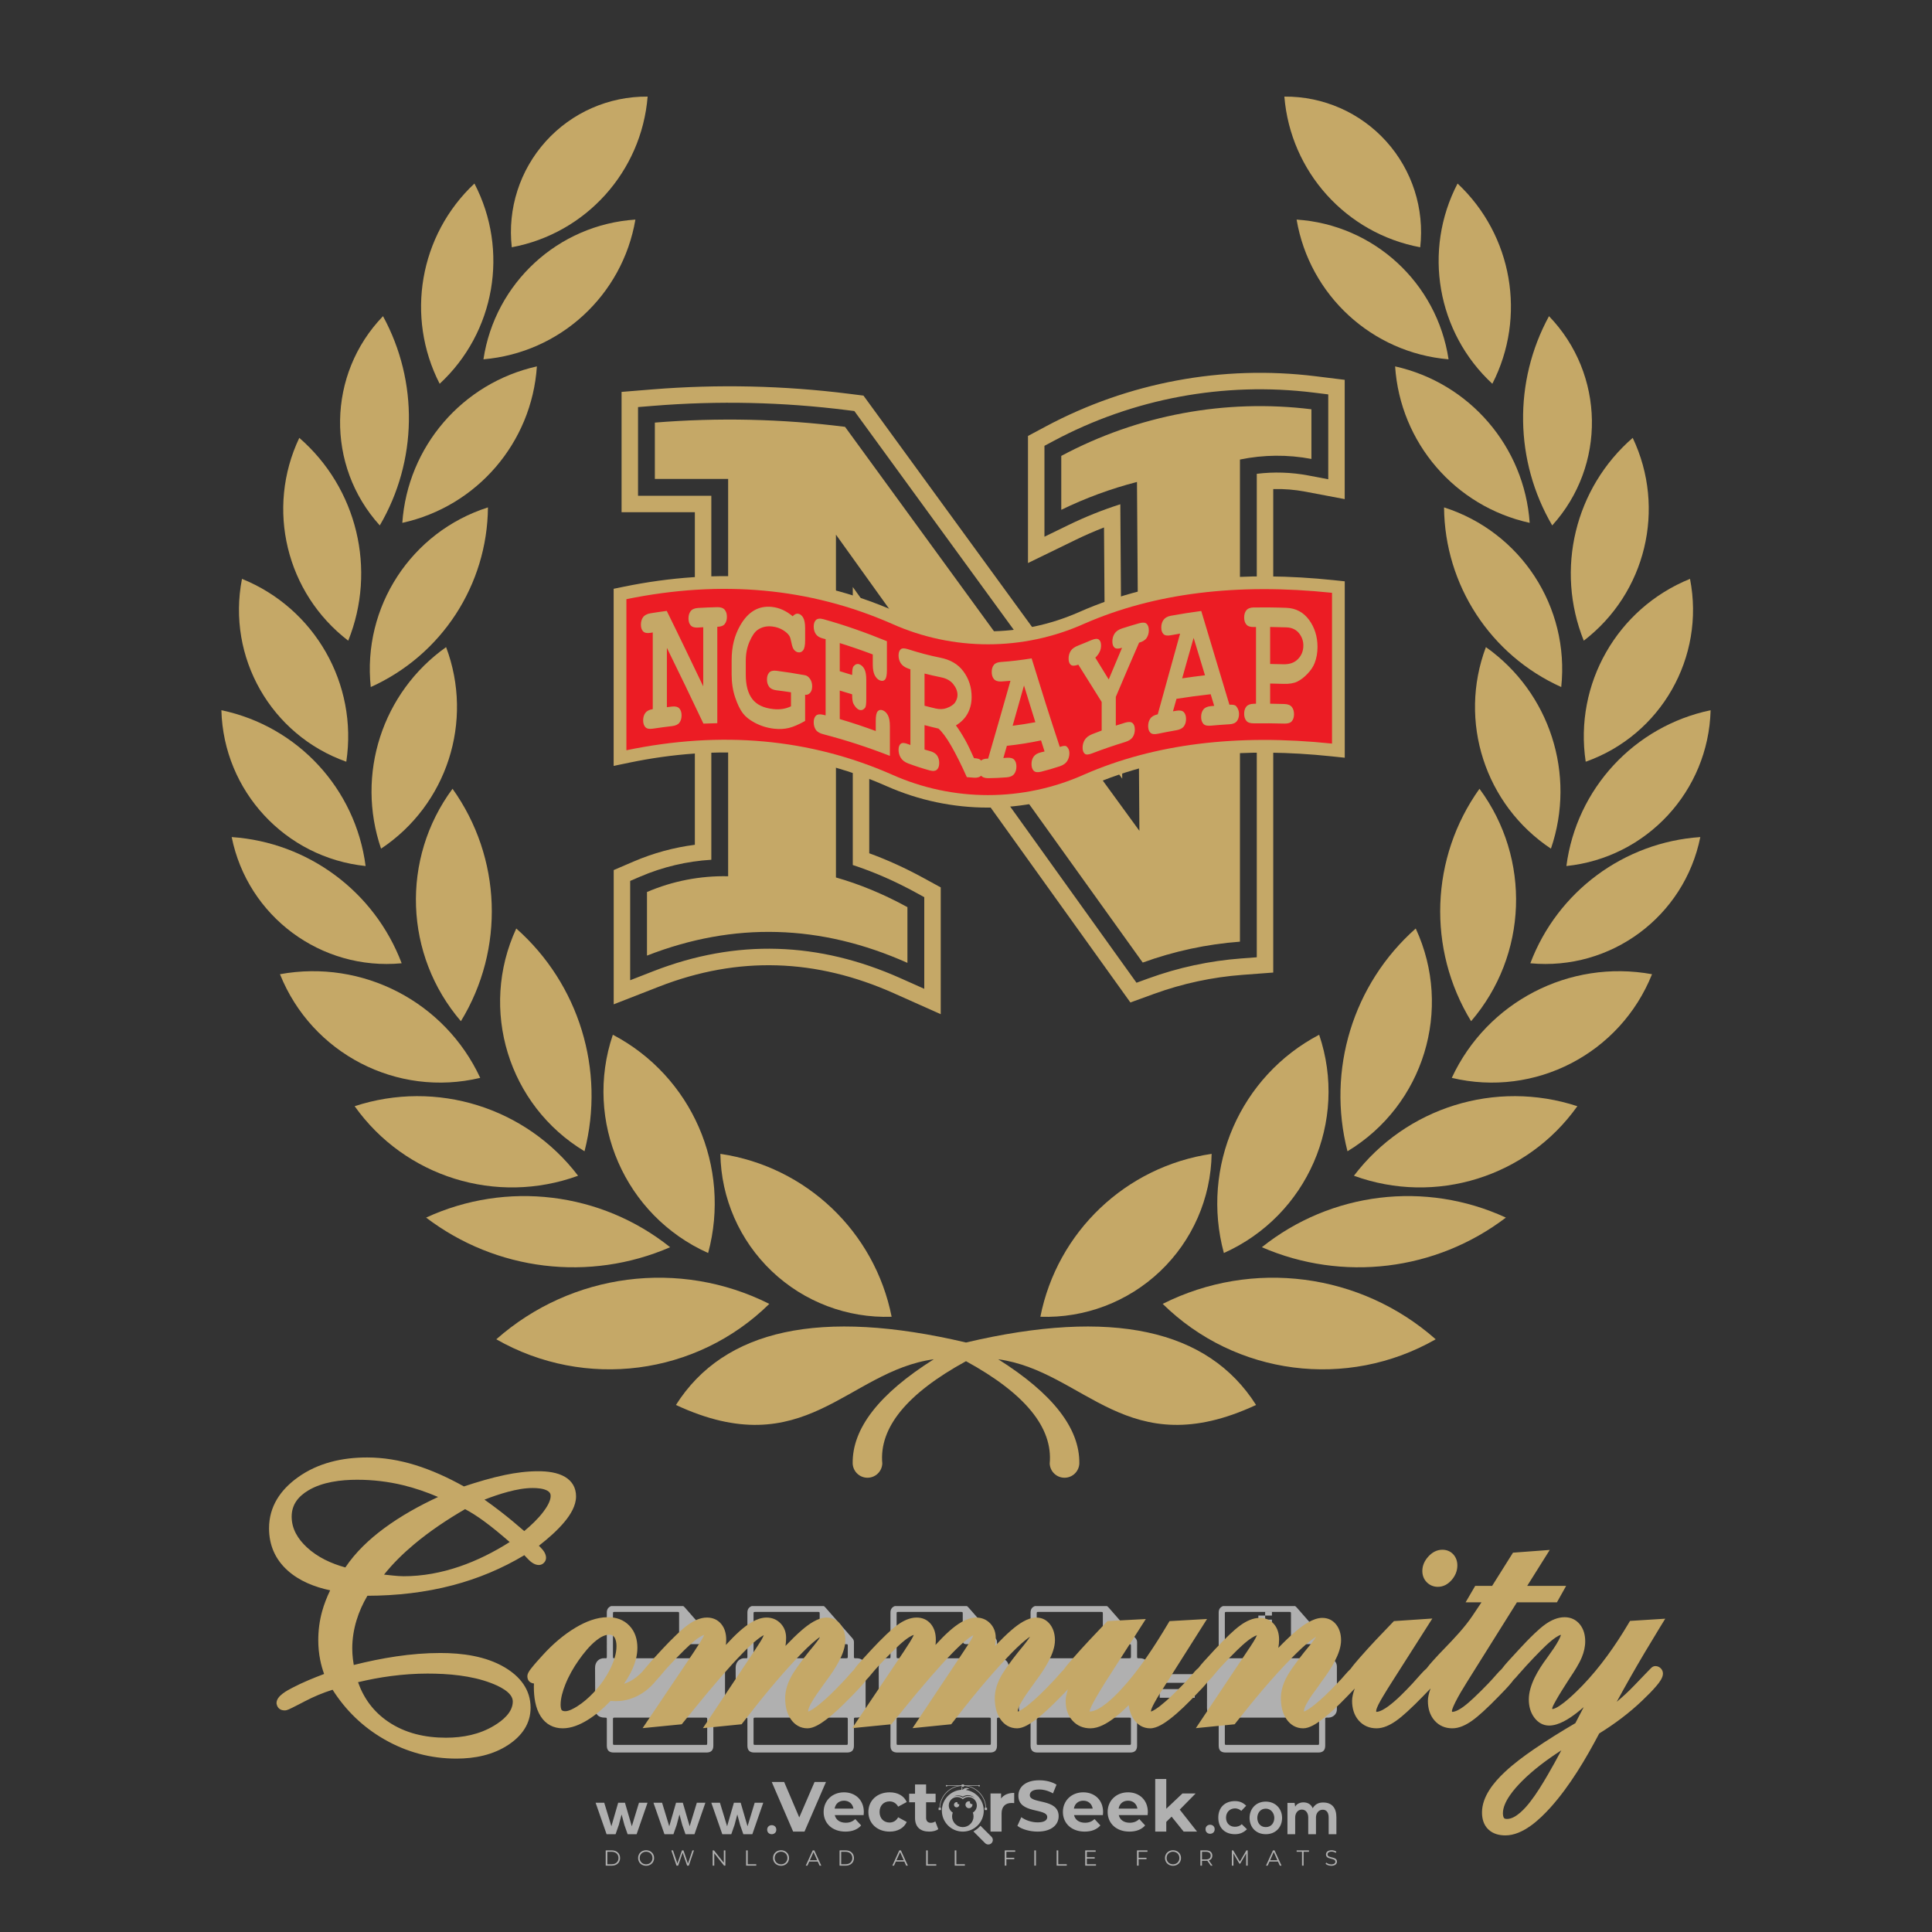 <?xml version="1.0" encoding="iso-8859-1"?>
<!-- Generator: Adobe Illustrator 26.0.1, SVG Export Plug-In . SVG Version: 6.00 Build 0)  -->
<svg version="1.1" id="Layer_1" xmlns="http://www.w3.org/2000/svg" xmlns:xlink="http://www.w3.org/1999/xlink" x="0px" y="0px"
	 viewBox="0 0 500 500" style="enable-background:new 0 0 500 500;" xml:space="preserve">
<rect x="0" y="0" width="500" height="500" fill="#333333" stroke="none"/>
<g id="watermark_1_">
	<g>
		<g id="watermark" style="opacity:0.61;">
			<g>
				<g>
					<g>
						<g>
							<polygon style="fill:#FFFFFF;" points="213.765,461.172 208.204,474.017 205.268,474.017 199.726,461.172 202.938,461.172 
								206.846,470.347 210.81,461.172 							"/>
						</g>
						<g>
							<path style="fill:#FFFFFF;" d="M223.507,469.741h-7.469c0.275,1.23,1.321,1.982,2.826,1.982c1.046,0,1.798-0.312,2.477-0.954
								l1.523,1.651c-0.917,1.046-2.294,1.597-4.074,1.597c-3.413,0-5.634-2.147-5.634-5.083c0-2.954,2.257-5.083,5.267-5.083
								c2.899,0,5.138,1.945,5.138,5.12C223.562,469.191,223.526,469.503,223.507,469.741 M216.002,468.071h4.863
								c-0.202-1.248-1.138-2.055-2.422-2.055C217.139,466.016,216.204,466.805,216.002,468.071"/>
						</g>
						<g>
							<path style="fill:#FFFFFF;" d="M224.735,468.934c0-2.973,2.294-5.083,5.505-5.083c2.074,0,3.707,0.899,4.423,2.514
								l-2.22,1.193c-0.532-0.936-1.321-1.358-2.221-1.358c-1.45,0-2.587,1.009-2.587,2.734c0,1.725,1.138,2.734,2.587,2.734
								c0.899,0,1.688-0.404,2.221-1.358l2.22,1.211c-0.716,1.578-2.349,2.495-4.423,2.495
								C227.029,474.017,224.735,471.907,224.735,468.934"/>
						</g>
						<g>
							<path style="fill:#FFFFFF;" d="M242.828,473.393c-0.587,0.422-1.45,0.624-2.331,0.624c-2.33,0-3.688-1.193-3.688-3.542
								v-4.055h-1.523v-2.202h1.523v-2.404h2.863v2.404h2.459v2.202h-2.459v4.019c0,0.844,0.458,1.303,1.229,1.303
								c0.422,0,0.844-0.128,1.156-0.367L242.828,473.393z"/>
						</g>
					</g>
					<g>
						<path style="fill:#FFFFFF;" d="M262.474,463.997v2.643c-0.238-0.018-0.422-0.037-0.642-0.037
							c-1.578,0-2.624,0.862-2.624,2.753v4.661h-2.863v-9.873h2.734v1.303C259.776,464.493,260.951,463.997,262.474,463.997"/>
					</g>
					<g>
						<path style="fill:#FFFFFF;" d="M263.299,472.53l1.009-2.239c1.083,0.789,2.697,1.339,4.239,1.339
							c1.762,0,2.477-0.587,2.477-1.376c0-2.404-7.469-0.752-7.469-5.524c0-2.184,1.762-4,5.413-4c1.615,0,3.267,0.385,4.459,1.138
							l-0.918,2.257c-1.193-0.679-2.422-1.009-3.56-1.009c-1.761,0-2.44,0.66-2.44,1.468c0,2.367,7.468,0.734,7.468,5.45
							c0,2.147-1.78,3.982-5.45,3.982C266.492,474.017,264.437,473.411,263.299,472.53"/>
					</g>
					<g>
						<path style="fill:#FFFFFF;" d="M285.428,469.741h-7.469c0.275,1.23,1.321,1.982,2.826,1.982c1.046,0,1.798-0.312,2.477-0.954
							l1.523,1.651c-0.918,1.046-2.294,1.597-4.074,1.597c-3.413,0-5.634-2.147-5.634-5.083c0-2.954,2.257-5.083,5.267-5.083
							c2.9,0,5.138,1.945,5.138,5.12C285.484,469.191,285.447,469.503,285.428,469.741 M277.923,468.071h4.863
							c-0.202-1.248-1.138-2.055-2.422-2.055C279.061,466.016,278.125,466.805,277.923,468.071"/>
					</g>
					<g>
						<path style="fill:#FFFFFF;" d="M297.007,469.741h-7.469c0.275,1.23,1.321,1.982,2.826,1.982c1.046,0,1.798-0.312,2.477-0.954
							l1.523,1.651c-0.918,1.046-2.294,1.597-4.074,1.597c-3.413,0-5.634-2.147-5.634-5.083c0-2.954,2.257-5.083,5.267-5.083
							c2.899,0,5.138,1.945,5.138,5.12C297.062,469.191,297.025,469.503,297.007,469.741 M289.501,468.071h4.863
							c-0.202-1.248-1.138-2.055-2.422-2.055C290.639,466.016,289.703,466.805,289.501,468.071"/>
					</g>
					<g>
						<polygon style="fill:#FFFFFF;" points="303.208,470.145 301.831,471.503 301.831,474.017 298.969,474.017 298.969,460.401 
							301.831,460.401 301.831,468.108 306.016,464.144 309.429,464.144 305.318,468.328 309.796,474.017 306.327,474.017 						"/>
					</g>
					<g>
						<path style="fill:#FFFFFF;" d="M256.601,475.359L256.601,475.359l-2.86-2.86c-0.435,0.508-0.953,0.943-1.534,1.284
							c-0.092,0.069-0.186,0.136-0.283,0.199l3.027,3.027c0.456,0.456,1.195,0.456,1.65,0
							C257.057,476.554,257.057,475.815,256.601,475.359"/>
					</g>
					<g>
						<path style="fill:#FFFFFF;" d="M249.984,463.244c0.221-0.173,0.495-0.281,0.797-0.281c0.042,0,0.083,0.002,0.124,0.006
							c-0.214-0.156-0.478-0.249-0.764-0.249c-0.395,0-0.744,0.18-0.981,0.458c-0.051,0-0.1,0.006-0.151,0.008
							c0.039-0.077,0.064-0.162,0.064-0.255c0-0.234-0.143-0.434-0.346-0.519c0.087,0.126,0.138,0.279,0.138,0.445
							c0,0.122-0.031,0.237-0.081,0.341c-2.811,0.201-5.03,2.539-5.03,5.4c0,2.993,2.426,5.42,5.42,5.42
							c2.993,0,5.42-2.426,5.42-5.42C254.595,465.879,252.593,463.635,249.984,463.244 M247.983,464.656
							c0.435,0,0.844,0.112,1.199,0.309c0.374-0.245,0.82-0.387,1.299-0.387c0.711,0,1.348,0.312,1.784,0.806
							c-0.435-0.379-1.004-0.61-1.627-0.61c-0.449,0-0.87,0.12-1.234,0.329c-0.079,0.046-0.156,0.096-0.229,0.15
							c-0.065-0.048-0.133-0.093-0.204-0.134c-0.369-0.219-0.8-0.344-1.26-0.344c-0.3,0-0.588,0.054-0.854,0.152
							C247.196,464.754,247.578,464.656,247.983,464.656 M251.772,469.098c0.115,0.305,0.181,0.634,0.181,0.979
							c0,1.534-1.244,2.777-2.778,2.777c-1.534,0-2.777-1.243-2.777-2.777c0-0.345,0.066-0.674,0.181-0.979
							c-0.62-0.382-1.035-1.064-1.035-1.846c0-1.197,0.971-2.168,2.168-2.168c0.565,0,1.078,0.218,1.463,0.572
							c0.386-0.354,0.899-0.572,1.464-0.572c1.197,0,2.168,0.971,2.168,2.168C252.807,468.034,252.392,468.716,251.772,469.098"/>
					</g>
					<g>
						<path style="fill:#FFFFFF;" d="M251.666,467.061c0,0.497-0.404,0.901-0.901,0.901c-0.497,0-0.901-0.404-0.901-0.901
							s0.404-0.901,0.901-0.901c0.101,0,0.197,0.017,0.287,0.047c-0.03,0.062-0.045,0.132-0.045,0.204
							c0,0.273,0.221,0.494,0.494,0.494c0.05,0,0.099-0.008,0.146-0.022C251.66,466.941,251.666,467,251.666,467.061"/>
					</g>
					<g>
						<path style="fill:#FFFFFF;" d="M248.255,467.061c0,0.376-0.305,0.681-0.681,0.681c-0.376,0-0.681-0.305-0.681-0.681
							s0.305-0.681,0.681-0.681c0.076,0,0.149,0.013,0.217,0.035c-0.023,0.047-0.034,0.1-0.034,0.155
							c0,0.206,0.167,0.374,0.374,0.374c0.038,0,0.075-0.006,0.11-0.017C248.25,466.97,248.255,467.015,248.255,467.061"/>
					</g>
					<g>
						<g>
							<g>
								<rect x="242.908" y="467.83" style="fill:#FFFFFF;" width="0.616" height="0.616"/>
							</g>
							<g>
								<rect x="254.827" y="467.83" style="fill:#FFFFFF;" width="0.616" height="0.616"/>
							</g>
							<g>
								<path style="fill:#FFFFFF;" d="M255.205,468.082h-0.14c0-3.248-2.642-5.89-5.89-5.89c-3.248,0-5.89,2.642-5.89,5.89h-0.14
									c0-1.611,0.627-3.125,1.766-4.264c1.139-1.139,2.653-1.766,4.264-1.766c1.611,0,3.125,0.627,4.264,1.766
									C254.578,464.957,255.205,466.471,255.205,468.082"/>
							</g>
						</g>
						<g>
							<rect x="248.868" y="461.814" style="fill:#FFFFFF;" width="0.616" height="0.616"/>
						</g>
						<g>
							<rect x="244.95" y="462.052" style="fill:#FFFFFF;" width="8.45" height="0.14"/>
						</g>
						<g>
							<path style="fill:#FFFFFF;" d="M245.174,462.15c0,0.108-0.088,0.196-0.196,0.196c-0.108,0-0.196-0.088-0.196-0.196
								c0-0.108,0.088-0.196,0.196-0.196C245.086,461.954,245.174,462.042,245.174,462.15"/>
						</g>
						<g>
							<path style="fill:#FFFFFF;" d="M253.596,462.15c0,0.108-0.088,0.196-0.196,0.196c-0.108,0-0.196-0.088-0.196-0.196
								c0-0.108,0.088-0.196,0.196-0.196C253.509,461.954,253.596,462.042,253.596,462.15"/>
						</g>
					</g>
				</g>
				<g>
					<path style="fill:#FFFFFF;" d="M314.356,473.409c0,1.559-2.364,1.559-2.364,0C311.993,471.851,314.356,471.851,314.356,473.409
						z"/>
				</g>
				<g>
					<g>
						<g>
							<path style="fill:#FFFFFF;" d="M161.739,466.549l1.772,6.088l1.855-6.088h2.215l-2.823,8.14h-2.33l-0.837-2.396l-0.722-2.708
								l-0.722,2.708l-0.837,2.396h-2.33l-2.839-8.14h2.231l1.855,6.088l1.756-6.088H161.739z"/>
						</g>
						<g>
							<path style="fill:#FFFFFF;" d="M176.713,466.549l1.772,6.088l1.855-6.088h2.215l-2.823,8.14h-2.33l-0.837-2.396l-0.722-2.708
								l-0.722,2.708l-0.837,2.396h-2.33l-2.839-8.14h2.231l1.855,6.088l1.756-6.088H176.713z"/>
						</g>
						<g>
							<path style="fill:#FFFFFF;" d="M191.687,466.549l1.772,6.088l1.855-6.088h2.215l-2.823,8.14h-2.33l-0.837-2.396l-0.722-2.708
								l-0.722,2.708l-0.837,2.396h-2.33l-2.839-8.14h2.231l1.855,6.088l1.756-6.088H191.687z"/>
						</g>
					</g>
					<g>
						<path style="fill:#FFFFFF;" d="M200.908,473.52c0,1.559-2.364,1.559-2.364,0C198.545,471.962,200.908,471.962,200.908,473.52z
							"/>
					</g>
					<g>
						<path style="fill:#FFFFFF;" d="M322.71,473.409c-0.935,0.919-1.919,1.28-3.117,1.28c-2.346,0-4.3-1.411-4.3-4.282
							s1.953-4.284,4.3-4.284c1.149,0,2.035,0.329,2.921,1.199l-1.264,1.329c-0.476-0.428-1.066-0.64-1.623-0.64
							c-1.346,0-2.33,0.985-2.33,2.396c0,1.542,1.05,2.362,2.297,2.362c0.64,0,1.28-0.18,1.772-0.672L322.71,473.409z"/>
					</g>
					<g>
						<path style="fill:#FFFFFF;" d="M331.805,470.472c0,2.33-1.591,4.217-4.217,4.217c-2.626,0-4.201-1.887-4.201-4.217
							c0-2.314,1.609-4.217,4.185-4.217C330.149,466.255,331.805,468.158,331.805,470.472z M325.389,470.472
							c0,1.231,0.739,2.38,2.199,2.38c1.46,0,2.199-1.149,2.199-2.38c0-1.215-0.854-2.396-2.199-2.396
							C326.144,468.077,325.389,469.258,325.389,470.472z"/>
					</g>
					<g>
						<path style="fill:#FFFFFF;" d="M338.572,474.689v-4.332c0-1.068-0.559-2.035-1.658-2.035c-1.082,0-1.722,0.967-1.722,2.035
							v4.332h-2.003v-8.107h1.855l0.148,0.985c0.426-0.82,1.362-1.116,2.133-1.116c0.969,0,1.937,0.394,2.396,1.51
							c0.723-1.149,1.658-1.478,2.708-1.478c2.297,0,3.43,1.412,3.43,3.84v4.365h-2.003v-4.365c0-1.066-0.442-1.97-1.526-1.97
							c-1.082,0-1.756,0.935-1.756,2.003v4.332H338.572z"/>
					</g>
				</g>
			</g>
		</g>
		<g style="opacity:0.61;">
			<g>
				<g>
					<path style="fill:#FFFFFF;" d="M345.988,431.299c-0.006-1.224-0.959-2.121-2.189-2.14c-0.924-0.014-0.832,0.12-0.834-0.867
						c-0.003-1.097-0.007-2.194,0.003-3.292c0.003-0.379-0.112-0.691-0.362-0.976c-2.342-2.668-4.678-5.342-7.019-8.011
						c-0.12-0.137-0.275-0.244-0.414-0.366c-6.214,0-12.427,0-18.641,0c-0.794,0.293-1.14,0.868-1.138,1.709
						c0.01,3.748,0.004,7.496,0.004,11.243c0,0.556-0.003,0.589-0.55,0.551c-1.497-0.102-2.516,0.986-2.497,2.492
						c0.044,3.476,0.013,6.953,0.014,10.429c0.001,1.58,0.867,2.443,2.45,2.449c0.582,0.002,0.582,0.002,0.582,0.6
						c0,2.219-0.001,4.438,0.001,6.657c0.001,1.192,0.58,1.771,1.768,1.771c8.013,0.001,16.027,0.001,24.04,0
						c1.168,0,1.755-0.583,1.757-1.745c0.002-2.256,0-4.512,0.001-6.768c0-0.512,0.002-0.511,0.52-0.515
						c0.271-0.002,0.541,0.008,0.809-0.058c0.996-0.246,1.69-1.044,1.694-2.069C346.003,438.696,346.005,434.997,345.988,431.299z
						 M317.537,417.162c5.337,0,10.674,0,16.01,0c0.548,0,0.554,0.007,0.554,0.561c0.001,2.243-0.001,4.486,0.001,6.73
						c0.001,0.811,0.249,1.059,1.06,1.059c1.91,0.001,3.821,0,5.731,0.001c0.458,0,0.479,0.021,0.481,0.483
						c0.003,0.887,0.002,1.775,0,2.662c-0.001,0.477-0.024,0.498-0.504,0.499c-3.895,0.001-7.79,0-11.684,0
						c-3.882,0-7.765,0-11.647,0c-0.55,0-0.552-0.001-0.552-0.561c-0.001-3.624-0.001-7.247,0-10.871
						C316.987,417.166,316.991,417.162,317.537,417.162z M340.822,451.579c-3.883,0.001-7.766,0-11.65,0c-3.871,0-7.742,0-11.613,0
						c-0.572,0-0.574-0.002-0.574-0.579c-0.001-1.997-0.001-3.994,0.001-5.991c0-0.464,0.023-0.486,0.478-0.487
						c7.803-0.001,15.607-0.001,23.41,0c0.478,0,0.499,0.02,0.499,0.503c0.002,1.997,0.001,3.994,0,5.991
						C341.375,451.574,341.37,451.579,340.822,451.579z"/>
				</g>
				<g>
					<g>
						<rect x="327.418" y="417.053" style="fill:#FFFFFF;" width="1.757" height="1.054"/>
					</g>
					<g>
						<rect x="325.662" y="418.107" style="fill:#FFFFFF;" width="1.757" height="1.054"/>
					</g>
					<g>
						<rect x="327.418" y="419.161" style="fill:#FFFFFF;" width="1.757" height="1.054"/>
					</g>
					<g>
						<rect x="325.662" y="420.215" style="fill:#FFFFFF;" width="1.757" height="1.054"/>
					</g>
					<g>
						<rect x="327.418" y="421.269" style="fill:#FFFFFF;" width="1.757" height="1.054"/>
					</g>
					<g>
						<rect x="325.662" y="422.323" style="fill:#FFFFFF;" width="1.757" height="1.054"/>
					</g>
					<g>
						<rect x="327.418" y="423.378" style="fill:#FFFFFF;" width="1.757" height="1.054"/>
					</g>
					<g>
						<rect x="325.662" y="424.432" style="fill:#FFFFFF;" width="1.757" height="1.054"/>
					</g>
					<g>
						<rect x="327.418" y="425.486" style="fill:#FFFFFF;" width="1.757" height="1.054"/>
					</g>
					<g>
						<rect x="325.662" y="426.54" style="fill:#FFFFFF;" width="1.757" height="1.054"/>
					</g>
					<g>
						<rect x="327.418" y="427.594" style="fill:#FFFFFF;" width="1.757" height="1.054"/>
					</g>
					<g>
						<rect x="325.662" y="428.648" style="fill:#FFFFFF;" width="1.757" height="1.054"/>
					</g>
				</g>
			</g>
			<g>
				<path style="fill:#FFFFFF;" d="M187.637,431.299c-0.006-1.224-0.959-2.121-2.189-2.14c-0.924-0.014-0.832,0.12-0.834-0.867
					c-0.003-1.097-0.007-2.194,0.003-3.292c0.003-0.379-0.112-0.691-0.362-0.976c-2.342-2.668-4.678-5.342-7.019-8.011
					c-0.12-0.137-0.275-0.244-0.414-0.366c-6.214,0-12.427,0-18.641,0c-0.794,0.293-1.14,0.868-1.138,1.709
					c0.01,3.748,0.004,7.496,0.004,11.243c0,0.556-0.003,0.589-0.55,0.551c-1.497-0.102-2.516,0.986-2.497,2.492
					c0.044,3.476,0.013,6.953,0.014,10.429c0.001,1.58,0.867,2.443,2.45,2.449c0.582,0.002,0.582,0.002,0.582,0.6
					c0,2.219-0.001,4.438,0.001,6.657c0.001,1.192,0.58,1.771,1.768,1.771c8.013,0.001,16.027,0.001,24.04,0
					c1.168,0,1.755-0.583,1.757-1.745c0.002-2.256,0-4.512,0.001-6.768c0-0.512,0.002-0.511,0.52-0.515
					c0.271-0.002,0.541,0.008,0.809-0.058c0.996-0.246,1.69-1.044,1.694-2.069C187.652,438.696,187.655,434.997,187.637,431.299z
					 M159.187,417.162c5.337,0,10.674,0,16.01,0c0.548,0,0.554,0.007,0.554,0.561c0.001,2.243-0.001,4.486,0.001,6.73
					c0.001,0.811,0.249,1.059,1.06,1.059c1.91,0.001,3.821,0,5.731,0.001c0.458,0,0.479,0.021,0.481,0.483
					c0.003,0.887,0.002,1.775,0,2.662c-0.001,0.477-0.024,0.498-0.504,0.499c-3.895,0.001-7.79,0-11.684,0
					c-3.882,0-7.765,0-11.647,0c-0.55,0-0.552-0.001-0.552-0.561c-0.001-3.624-0.001-7.247,0-10.871
					C158.636,417.166,158.64,417.162,159.187,417.162z M182.472,451.579c-3.883,0.001-7.766,0-11.65,0c-3.871,0-7.742,0-11.613,0
					c-0.572,0-0.574-0.002-0.574-0.579c-0.001-1.997-0.001-3.994,0.001-5.991c0-0.464,0.023-0.486,0.478-0.487
					c7.803-0.001,15.607-0.001,23.41,0c0.478,0,0.499,0.02,0.499,0.503c0.002,1.997,0.001,3.994,0,5.991
					C183.024,451.574,183.019,451.579,182.472,451.579z"/>
			</g>
			<g>
				<path style="fill:#FFFFFF;" d="M159.779,440.669v-7.897h2.779c0.375,0,0.726,0.061,1.053,0.182
					c0.327,0.121,0.612,0.292,0.855,0.513c0.242,0.221,0.434,0.483,0.573,0.789c0.14,0.305,0.21,0.642,0.21,1.009
					c0,0.375-0.07,0.715-0.21,1.02c-0.14,0.305-0.331,0.568-0.573,0.789c-0.243,0.221-0.528,0.392-0.855,0.513
					c-0.327,0.121-0.678,0.182-1.053,0.182h-1.29v2.901H159.779z M162.58,436.356c0.39,0,0.684-0.111,0.882-0.331
					c0.199-0.22,0.298-0.474,0.298-0.761c0-0.14-0.024-0.276-0.072-0.408c-0.048-0.132-0.121-0.248-0.221-0.347
					c-0.099-0.099-0.223-0.178-0.37-0.237c-0.147-0.059-0.32-0.089-0.518-0.089h-1.312v2.173H162.58z"/>
				<path style="fill:#FFFFFF;" d="M166.308,432.771h1.731l3.177,5.294h0.088l-0.088-1.522v-3.772h1.478v7.897h-1.566l-3.353-5.592
					h-0.088l0.088,1.522v4.07h-1.467V432.771z"/>
				<path style="fill:#FFFFFF;" d="M177.922,436.334h3.872c0.022,0.089,0.04,0.195,0.055,0.32c0.014,0.125,0.022,0.25,0.022,0.375
					c0,0.507-0.077,0.985-0.231,1.434c-0.154,0.449-0.397,0.849-0.728,1.202c-0.353,0.375-0.776,0.666-1.268,0.871
					c-0.493,0.206-1.055,0.309-1.688,0.309c-0.574,0-1.114-0.103-1.622-0.309c-0.507-0.206-0.948-0.492-1.323-0.86
					c-0.375-0.367-0.673-0.803-0.894-1.307c-0.221-0.504-0.331-1.053-0.331-1.649c0-0.595,0.11-1.145,0.331-1.649
					c0.221-0.504,0.518-0.939,0.894-1.307c0.375-0.367,0.816-0.654,1.323-0.86c0.507-0.206,1.048-0.309,1.622-0.309
					c0.64,0,1.211,0.11,1.715,0.331c0.504,0.221,0.935,0.526,1.296,0.915l-1.025,1.004c-0.258-0.272-0.544-0.48-0.861-0.623
					c-0.316-0.143-0.695-0.215-1.136-0.215c-0.361,0-0.703,0.065-1.026,0.193c-0.324,0.129-0.607,0.311-0.85,0.546
					c-0.242,0.235-0.436,0.52-0.579,0.855c-0.143,0.335-0.215,0.708-0.215,1.119c0,0.412,0.072,0.785,0.215,1.12
					c0.143,0.335,0.338,0.62,0.584,0.855c0.246,0.235,0.531,0.418,0.855,0.546c0.323,0.129,0.669,0.193,1.037,0.193
					c0.419,0,0.773-0.061,1.064-0.182c0.29-0.121,0.538-0.278,0.744-0.469c0.148-0.132,0.275-0.3,0.381-0.502
					c0.106-0.202,0.189-0.428,0.248-0.678h-2.482V436.334z"/>
			</g>
			<g>
				<path style="fill:#FFFFFF;" d="M224.019,431.299c-0.006-1.224-0.959-2.121-2.189-2.14c-0.924-0.014-0.832,0.12-0.834-0.867
					c-0.003-1.097-0.007-2.194,0.003-3.292c0.003-0.379-0.112-0.691-0.362-0.976c-2.342-2.668-4.678-5.342-7.019-8.011
					c-0.12-0.137-0.275-0.244-0.414-0.366c-6.214,0-12.427,0-18.641,0c-0.794,0.293-1.14,0.868-1.138,1.709
					c0.01,3.748,0.004,7.496,0.004,11.243c0,0.556-0.003,0.589-0.55,0.551c-1.497-0.102-2.516,0.986-2.497,2.492
					c0.044,3.476,0.013,6.953,0.014,10.429c0.001,1.58,0.867,2.443,2.45,2.449c0.582,0.002,0.582,0.002,0.582,0.6
					c0,2.219-0.001,4.438,0.001,6.657c0.001,1.192,0.58,1.771,1.768,1.771c8.013,0.001,16.027,0.001,24.04,0
					c1.168,0,1.755-0.583,1.757-1.745c0.002-2.256,0-4.512,0.001-6.768c0-0.512,0.002-0.511,0.52-0.515
					c0.271-0.002,0.541,0.008,0.809-0.058c0.997-0.246,1.69-1.044,1.694-2.069C224.034,438.696,224.036,434.997,224.019,431.299z
					 M195.568,417.162c5.337,0,10.674,0,16.01,0c0.548,0,0.554,0.007,0.554,0.561c0.001,2.243-0.001,4.486,0.001,6.73
					c0.001,0.811,0.249,1.059,1.06,1.059c1.91,0.001,3.821,0,5.731,0.001c0.458,0,0.479,0.021,0.481,0.483
					c0.003,0.887,0.002,1.775,0,2.662c-0.001,0.477-0.024,0.498-0.504,0.499c-3.895,0.001-7.79,0-11.684,0
					c-3.882,0-7.765,0-11.647,0c-0.55,0-0.552-0.001-0.552-0.561c-0.001-3.624-0.001-7.247,0-10.871
					C195.018,417.166,195.022,417.162,195.568,417.162z M218.854,451.579c-3.883,0.001-7.766,0-11.65,0c-3.871,0-7.742,0-11.613,0
					c-0.572,0-0.574-0.002-0.574-0.579c-0.001-1.997-0.001-3.994,0.001-5.991c0-0.464,0.023-0.486,0.478-0.487
					c7.803-0.001,15.607-0.001,23.41,0c0.478,0,0.499,0.02,0.499,0.503c0.002,1.997,0.001,3.994,0,5.991
					C219.406,451.574,219.401,451.579,218.854,451.579z"/>
			</g>
			<g>
				<path style="fill:#FFFFFF;" d="M205.111,432.771h1.699l2.967,7.897h-1.644l-0.651-1.886h-3.044l-0.651,1.886h-1.643
					L205.111,432.771z M206.997,437.415l-0.706-1.974l-0.287-0.96h-0.088l-0.287,0.96l-0.706,1.974H206.997z"/>
				<path style="fill:#FFFFFF;" d="M211.331,434.536c-0.125,0-0.245-0.024-0.359-0.072c-0.114-0.048-0.213-0.114-0.298-0.199
					c-0.084-0.084-0.151-0.182-0.198-0.292c-0.048-0.11-0.072-0.232-0.072-0.364s0.024-0.254,0.072-0.364
					c0.048-0.11,0.114-0.208,0.198-0.292c0.084-0.084,0.184-0.151,0.298-0.198c0.114-0.048,0.233-0.072,0.359-0.072
					c0.257,0,0.478,0.09,0.662,0.27c0.184,0.181,0.276,0.399,0.276,0.656s-0.092,0.476-0.276,0.656
					C211.809,434.446,211.589,434.536,211.331,434.536z M210.615,440.669v-5.404h1.445v5.404H210.615z"/>
			</g>
			<g>
				<path style="fill:#FFFFFF;" d="M261.044,431.299c-0.006-1.224-0.959-2.121-2.189-2.14c-0.924-0.014-0.832,0.12-0.834-0.867
					c-0.003-1.097-0.007-2.194,0.003-3.292c0.003-0.379-0.112-0.691-0.362-0.976c-2.342-2.668-4.678-5.342-7.019-8.011
					c-0.12-0.137-0.275-0.244-0.414-0.366c-6.214,0-12.427,0-18.641,0c-0.794,0.293-1.14,0.868-1.138,1.709
					c0.01,3.748,0.004,7.496,0.004,11.243c0,0.556-0.003,0.589-0.55,0.551c-1.497-0.102-2.516,0.986-2.497,2.492
					c0.044,3.476,0.013,6.953,0.014,10.429c0.001,1.58,0.867,2.443,2.45,2.449c0.582,0.002,0.582,0.002,0.582,0.6
					c0,2.219-0.001,4.438,0.001,6.657c0.001,1.192,0.58,1.771,1.768,1.771c8.013,0.001,16.027,0.001,24.04,0
					c1.168,0,1.755-0.583,1.757-1.745c0.002-2.256,0-4.512,0.001-6.768c0-0.512,0.002-0.511,0.52-0.515
					c0.271-0.002,0.541,0.008,0.809-0.058c0.996-0.246,1.69-1.044,1.694-2.069C261.059,438.696,261.061,434.997,261.044,431.299z
					 M232.593,417.162c5.337,0,10.674,0,16.01,0c0.548,0,0.554,0.007,0.554,0.561c0.001,2.243-0.001,4.486,0.001,6.73
					c0.001,0.811,0.249,1.059,1.06,1.059c1.91,0.001,3.821,0,5.731,0.001c0.458,0,0.479,0.021,0.481,0.483
					c0.003,0.887,0.002,1.775,0,2.662c-0.001,0.477-0.024,0.498-0.504,0.499c-3.895,0.001-7.79,0-11.684,0
					c-3.882,0-7.765,0-11.647,0c-0.55,0-0.552-0.001-0.552-0.561c-0.001-3.624-0.001-7.247,0-10.871
					C232.042,417.166,232.047,417.162,232.593,417.162z M255.878,451.579c-3.883,0.001-7.766,0-11.65,0c-3.871,0-7.742,0-11.613,0
					c-0.572,0-0.574-0.002-0.574-0.579c-0.001-1.997-0.001-3.994,0.001-5.991c0-0.464,0.023-0.486,0.478-0.487
					c7.803-0.001,15.607-0.001,23.41,0c0.478,0,0.499,0.02,0.499,0.503c0.002,1.997,0.001,3.994,0,5.991
					C256.431,451.574,256.426,451.579,255.878,451.579z"/>
			</g>
			<g>
				<path style="fill:#FFFFFF;" d="M236.361,440.845c-0.338,0-0.662-0.048-0.971-0.143c-0.309-0.095-0.592-0.239-0.849-0.43
					c-0.257-0.191-0.481-0.425-0.673-0.7c-0.191-0.276-0.342-0.597-0.452-0.965l1.401-0.551c0.103,0.397,0.283,0.726,0.54,0.987
					c0.257,0.261,0.596,0.392,1.015,0.392c0.154,0,0.303-0.02,0.447-0.061c0.143-0.04,0.272-0.099,0.386-0.176
					s0.204-0.175,0.27-0.292c0.066-0.118,0.099-0.254,0.099-0.408c0-0.147-0.026-0.279-0.077-0.397
					c-0.051-0.117-0.138-0.227-0.259-0.331c-0.121-0.103-0.28-0.202-0.475-0.298c-0.195-0.095-0.435-0.195-0.722-0.298l-0.485-0.176
					c-0.213-0.073-0.429-0.173-0.645-0.298c-0.217-0.125-0.413-0.276-0.59-0.452c-0.177-0.176-0.322-0.384-0.436-0.623
					c-0.114-0.239-0.171-0.509-0.171-0.81c0-0.309,0.06-0.597,0.182-0.866c0.121-0.268,0.294-0.503,0.518-0.706
					c0.224-0.202,0.492-0.36,0.805-0.474s0.66-0.171,1.042-0.171c0.397,0,0.74,0.053,1.031,0.16
					c0.291,0.107,0.537,0.243,0.739,0.408c0.202,0.165,0.366,0.348,0.491,0.546c0.125,0.199,0.217,0.386,0.276,0.563l-1.312,0.551
					c-0.074-0.221-0.208-0.419-0.402-0.596c-0.195-0.176-0.462-0.265-0.8-0.265c-0.324,0-0.592,0.075-0.805,0.226
					c-0.213,0.151-0.32,0.348-0.32,0.59c0,0.235,0.103,0.436,0.309,0.601c0.206,0.165,0.533,0.325,0.982,0.48l0.497,0.165
					c0.316,0.111,0.605,0.237,0.866,0.381c0.261,0.143,0.485,0.314,0.673,0.513c0.187,0.199,0.331,0.425,0.43,0.678
					c0.1,0.254,0.149,0.546,0.149,0.877c0,0.412-0.083,0.767-0.248,1.064c-0.165,0.298-0.377,0.542-0.634,0.734
					c-0.258,0.191-0.548,0.335-0.872,0.43C236.986,440.797,236.67,440.845,236.361,440.845z"/>
				<path style="fill:#FFFFFF;" d="M239.516,432.771h1.61l1.633,4.754l0.287,1.015h0.088l0.309-1.015l1.699-4.754h1.61l-2.879,7.897
					h-1.566L239.516,432.771z"/>
				<path style="fill:#FFFFFF;" d="M251.097,436.334h3.871c0.022,0.089,0.04,0.195,0.055,0.32c0.015,0.125,0.023,0.25,0.023,0.375
					c0,0.507-0.078,0.985-0.232,1.434c-0.154,0.449-0.397,0.849-0.728,1.202c-0.353,0.375-0.775,0.666-1.268,0.871
					c-0.493,0.206-1.055,0.309-1.688,0.309c-0.574,0-1.114-0.103-1.621-0.309c-0.507-0.206-0.949-0.492-1.324-0.86
					c-0.375-0.367-0.673-0.803-0.894-1.307c-0.22-0.504-0.331-1.053-0.331-1.649c0-0.595,0.11-1.145,0.331-1.649
					c0.221-0.504,0.518-0.939,0.894-1.307c0.375-0.367,0.816-0.654,1.324-0.86c0.507-0.206,1.047-0.309,1.621-0.309
					c0.64,0,1.211,0.11,1.715,0.331c0.504,0.221,0.936,0.526,1.296,0.915l-1.026,1.004c-0.257-0.272-0.544-0.48-0.861-0.623
					c-0.316-0.143-0.694-0.215-1.136-0.215c-0.36,0-0.702,0.065-1.026,0.193c-0.323,0.129-0.607,0.311-0.849,0.546
					c-0.243,0.235-0.436,0.52-0.579,0.855c-0.143,0.335-0.215,0.708-0.215,1.119c0,0.412,0.072,0.785,0.215,1.12
					c0.143,0.335,0.338,0.62,0.585,0.855c0.246,0.235,0.531,0.418,0.854,0.546c0.324,0.129,0.669,0.193,1.037,0.193
					c0.419,0,0.774-0.061,1.064-0.182c0.29-0.121,0.539-0.278,0.745-0.469c0.147-0.132,0.274-0.3,0.38-0.502
					c0.107-0.202,0.189-0.428,0.248-0.678h-2.482V436.334z"/>
			</g>
			<g>
				<path style="fill:#FFFFFF;" d="M297.3,431.299c-0.006-1.224-0.959-2.121-2.189-2.14c-0.924-0.014-0.832,0.12-0.834-0.867
					c-0.003-1.097-0.007-2.194,0.003-3.292c0.003-0.379-0.112-0.691-0.362-0.976c-2.342-2.668-4.678-5.342-7.019-8.011
					c-0.12-0.137-0.275-0.244-0.414-0.366c-6.214,0-12.427,0-18.641,0c-0.794,0.293-1.14,0.868-1.138,1.709
					c0.01,3.748,0.004,7.496,0.004,11.243c0,0.556-0.003,0.589-0.55,0.551c-1.497-0.102-2.516,0.986-2.497,2.492
					c0.044,3.476,0.013,6.953,0.014,10.429c0.001,1.58,0.867,2.443,2.45,2.449c0.582,0.002,0.582,0.002,0.582,0.6
					c0,2.219-0.001,4.438,0.001,6.657c0.001,1.192,0.58,1.771,1.768,1.771c8.013,0.001,16.027,0.001,24.04,0
					c1.168,0,1.755-0.583,1.757-1.745c0.002-2.256,0-4.512,0.001-6.768c0-0.512,0.002-0.511,0.52-0.515
					c0.271-0.002,0.541,0.008,0.809-0.058c0.996-0.246,1.69-1.044,1.694-2.069C297.315,438.696,297.318,434.997,297.3,431.299z
					 M268.85,417.162c5.337,0,10.674,0,16.01,0c0.548,0,0.554,0.007,0.554,0.561c0.001,2.243-0.001,4.486,0.001,6.73
					c0.001,0.811,0.249,1.059,1.06,1.059c1.91,0.001,3.821,0,5.731,0.001c0.458,0,0.479,0.021,0.481,0.483
					c0.003,0.887,0.002,1.775,0,2.662c-0.001,0.477-0.024,0.498-0.504,0.499c-3.895,0.001-7.79,0-11.684,0
					c-3.882,0-7.765,0-11.647,0c-0.55,0-0.552-0.001-0.552-0.561c-0.001-3.624-0.001-7.247,0-10.871
					C268.299,417.166,268.303,417.162,268.85,417.162z M292.135,451.579c-3.883,0.001-7.766,0-11.65,0c-3.871,0-7.742,0-11.613,0
					c-0.572,0-0.574-0.002-0.574-0.579c-0.001-1.997-0.001-3.994,0.001-5.991c0-0.464,0.023-0.486,0.478-0.487
					c7.803-0.001,15.607-0.001,23.41,0c0.478,0,0.499,0.02,0.499,0.503c0.001,1.997,0.001,3.994,0,5.991
					C292.687,451.574,292.682,451.579,292.135,451.579z"/>
			</g>
			<g>
				<path style="fill:#FFFFFF;" d="M272.966,434.183v1.831h3.165v1.412h-3.165v1.831h3.518v1.412h-5.007v-7.897h5.007v1.412H272.966
					z"/>
				<path style="fill:#FFFFFF;" d="M277.852,440.669v-7.897h2.779c0.375,0,0.726,0.061,1.053,0.182
					c0.327,0.121,0.612,0.292,0.855,0.513c0.243,0.221,0.434,0.483,0.574,0.789c0.14,0.305,0.209,0.642,0.209,1.009
					c0,0.375-0.07,0.715-0.209,1.02c-0.14,0.305-0.331,0.568-0.574,0.789c-0.243,0.221-0.528,0.392-0.855,0.513
					c-0.327,0.121-0.678,0.182-1.053,0.182h-1.29v2.901H277.852z M280.653,436.356c0.389,0,0.684-0.111,0.882-0.331
					c0.199-0.22,0.298-0.474,0.298-0.761c0-0.14-0.024-0.276-0.072-0.408c-0.048-0.132-0.121-0.248-0.221-0.347
					c-0.099-0.099-0.222-0.178-0.37-0.237c-0.147-0.059-0.32-0.089-0.518-0.089h-1.312v2.173H280.653z"/>
				<path style="fill:#FFFFFF;" d="M286.797,440.845c-0.338,0-0.662-0.048-0.971-0.143c-0.309-0.095-0.592-0.239-0.849-0.43
					c-0.257-0.191-0.482-0.425-0.673-0.7c-0.191-0.276-0.342-0.597-0.452-0.965l1.401-0.551c0.103,0.397,0.283,0.726,0.541,0.987
					c0.257,0.261,0.595,0.392,1.015,0.392c0.154,0,0.303-0.02,0.447-0.061c0.143-0.04,0.272-0.099,0.386-0.176
					c0.114-0.077,0.204-0.175,0.27-0.292c0.066-0.118,0.1-0.254,0.1-0.408c0-0.147-0.026-0.279-0.077-0.397
					c-0.051-0.117-0.138-0.227-0.259-0.331c-0.121-0.103-0.279-0.202-0.474-0.298c-0.195-0.095-0.436-0.195-0.723-0.298
					l-0.485-0.176c-0.213-0.073-0.428-0.173-0.645-0.298c-0.217-0.125-0.414-0.276-0.59-0.452c-0.176-0.176-0.322-0.384-0.436-0.623
					c-0.114-0.239-0.171-0.509-0.171-0.81c0-0.309,0.061-0.597,0.182-0.866c0.121-0.268,0.294-0.503,0.518-0.706
					c0.224-0.202,0.493-0.36,0.805-0.474c0.312-0.114,0.66-0.171,1.042-0.171c0.397,0,0.741,0.053,1.031,0.16
					c0.29,0.107,0.537,0.243,0.739,0.408c0.202,0.165,0.365,0.348,0.491,0.546c0.125,0.199,0.217,0.386,0.276,0.563l-1.312,0.551
					c-0.074-0.221-0.208-0.419-0.403-0.596c-0.195-0.176-0.462-0.265-0.799-0.265c-0.324,0-0.592,0.075-0.805,0.226
					c-0.213,0.151-0.32,0.348-0.32,0.59c0,0.235,0.103,0.436,0.309,0.601c0.206,0.165,0.533,0.325,0.982,0.48l0.496,0.165
					c0.316,0.111,0.605,0.237,0.866,0.381c0.261,0.143,0.485,0.314,0.673,0.513c0.187,0.199,0.331,0.425,0.43,0.678
					c0.099,0.254,0.149,0.546,0.149,0.877c0,0.412-0.083,0.767-0.248,1.064c-0.165,0.298-0.377,0.542-0.634,0.734
					c-0.258,0.191-0.548,0.335-0.872,0.43C287.422,440.797,287.105,440.845,286.797,440.845z"/>
			</g>
			<g>
				<path style="fill:#FFFFFF;" d="M321.394,439.168l4.004-4.985h-3.827v-1.412h5.559v1.5l-3.96,4.985h4.004v1.412h-5.779V439.168z"
					/>
				<path style="fill:#FFFFFF;" d="M328.409,432.771h1.489v7.897h-1.489V432.771z"/>
				<path style="fill:#FFFFFF;" d="M331.486,440.669v-7.897h2.779c0.375,0,0.726,0.061,1.053,0.182
					c0.327,0.121,0.612,0.292,0.855,0.513s0.434,0.483,0.574,0.789c0.14,0.305,0.209,0.642,0.209,1.009
					c0,0.375-0.07,0.715-0.209,1.02c-0.14,0.305-0.331,0.568-0.574,0.789c-0.243,0.221-0.528,0.392-0.855,0.513
					c-0.327,0.121-0.678,0.182-1.053,0.182h-1.29v2.901H331.486z M334.288,436.356c0.389,0,0.684-0.111,0.882-0.331
					c0.199-0.22,0.298-0.474,0.298-0.761c0-0.14-0.024-0.276-0.072-0.408c-0.048-0.132-0.121-0.248-0.221-0.347
					c-0.099-0.099-0.222-0.178-0.37-0.237c-0.147-0.059-0.32-0.089-0.518-0.089h-1.312v2.173H334.288z"/>
			</g>
		</g>
		<g style="opacity:0.61;">
			<path style="fill:#FFFFFF;" d="M300.133,433.27h9.067v2.242h-9.067V433.27z M300.133,437.136h9.067v2.243h-9.067V437.136z"/>
		</g>
	</g>
	<g style="opacity:0.61;">
		<path style="fill:#FFFFFF;" d="M156.756,478.878h1.607c1.263,0,2.114,0.812,2.114,1.974c0,1.161-0.851,1.973-2.114,1.973h-1.607
			V478.878z M158.34,482.464c1.049,0,1.725-0.665,1.725-1.612c0-0.947-0.677-1.613-1.725-1.613h-1.167v3.225H158.34z"/>
		<path style="fill:#FFFFFF;" d="M165.139,480.851c0-1.15,0.879-2.007,2.075-2.007c1.184,0,2.069,0.851,2.069,2.007
			c0,1.156-0.885,2.007-2.069,2.007C166.019,482.858,165.139,482.002,165.139,480.851z M168.866,480.851
			c0-0.942-0.705-1.635-1.652-1.635c-0.953,0-1.663,0.693-1.663,1.635c0,0.941,0.71,1.635,1.663,1.635
			C168.162,482.486,168.866,481.793,168.866,480.851z"/>
		<path style="fill:#FFFFFF;" d="M179.596,478.878l-1.331,3.947h-0.44l-1.156-3.366l-1.161,3.366h-0.434l-1.331-3.947h0.429
			l1.139,3.394l1.178-3.394h0.389l1.161,3.411l1.156-3.411H179.596z"/>
		<path style="fill:#FFFFFF;" d="M187.731,478.878v3.947h-0.344l-2.537-3.202v3.202h-0.417v-3.947h0.344l2.543,3.203v-3.203H187.731
			z"/>
		<path style="fill:#FFFFFF;" d="M193.093,478.878h0.417v3.586h2.21v0.361h-2.627V478.878z"/>
		<path style="fill:#FFFFFF;" d="M200.061,480.851c0-1.15,0.879-2.007,2.075-2.007c1.184,0,2.069,0.851,2.069,2.007
			c0,1.156-0.885,2.007-2.069,2.007C200.941,482.858,200.061,482.002,200.061,480.851z M203.788,480.851
			c0-0.942-0.705-1.635-1.652-1.635c-0.953,0-1.663,0.693-1.663,1.635c0,0.941,0.71,1.635,1.663,1.635
			C203.083,482.486,203.788,481.793,203.788,480.851z"/>
		<path style="fill:#FFFFFF;" d="M211.636,481.77h-2.199l-0.474,1.054h-0.434l1.804-3.947h0.412l1.804,3.947h-0.44L211.636,481.77z
			 M211.484,481.432l-0.947-2.12l-0.947,2.12H211.484z"/>
		<path style="fill:#FFFFFF;" d="M217.28,478.878h1.607c1.263,0,2.114,0.812,2.114,1.974c0,1.161-0.851,1.973-2.114,1.973h-1.607
			V478.878z M218.864,482.464c1.049,0,1.725-0.665,1.725-1.612c0-0.947-0.677-1.613-1.725-1.613h-1.167v3.225H218.864z"/>
		<path style="fill:#FFFFFF;" d="M234.041,481.77h-2.199l-0.474,1.054h-0.434l1.804-3.947h0.412l1.804,3.947h-0.44L234.041,481.77z
			 M233.889,481.432l-0.947-2.12l-0.947,2.12H233.889z"/>
		<path style="fill:#FFFFFF;" d="M239.685,478.878h0.417v3.586h2.21v0.361h-2.627V478.878z"/>
		<path style="fill:#FFFFFF;" d="M247.082,478.878h0.417v3.586h2.21v0.361h-2.627V478.878z"/>
		<path style="fill:#FFFFFF;" d="M260.449,479.239v1.551h2.041v0.361h-2.041v1.675h-0.417v-3.947h2.706v0.361H260.449z"/>
		<path style="fill:#FFFFFF;" d="M267.678,478.878h0.417v3.947h-0.417V478.878z"/>
		<path style="fill:#FFFFFF;" d="M273.456,478.878h0.417v3.586h2.21v0.361h-2.627V478.878z"/>
		<path style="fill:#FFFFFF;" d="M283.644,482.464v0.361h-2.791v-3.947h2.706v0.361h-2.289v1.404h2.041v0.355h-2.041v1.466H283.644z
			"/>
		<path style="fill:#FFFFFF;" d="M294.672,479.239v1.551h2.041v0.361h-2.041v1.675h-0.417v-3.947h2.706v0.361H294.672z"/>
		<path style="fill:#FFFFFF;" d="M301.5,480.851c0-1.15,0.879-2.007,2.075-2.007c1.184,0,2.069,0.851,2.069,2.007
			c0,1.156-0.885,2.007-2.069,2.007C302.379,482.858,301.5,482.002,301.5,480.851z M305.226,480.851
			c0-0.942-0.705-1.635-1.652-1.635c-0.953,0-1.663,0.693-1.663,1.635c0,0.941,0.71,1.635,1.663,1.635
			C304.522,482.486,305.226,481.793,305.226,480.851z"/>
		<path style="fill:#FFFFFF;" d="M313.351,482.825l-0.902-1.269c-0.102,0.011-0.203,0.017-0.316,0.017h-1.06v1.252h-0.417v-3.947
			h1.477c1.004,0,1.613,0.507,1.613,1.353c0,0.62-0.327,1.054-0.902,1.24l0.964,1.353H313.351z M313.328,480.231
			c0-0.632-0.417-0.992-1.207-0.992h-1.048v1.979h1.048C312.911,481.218,313.328,480.851,313.328,480.231z"/>
		<path style="fill:#FFFFFF;" d="M322.907,478.878v3.947h-0.4v-3.158l-1.551,2.656h-0.197l-1.551-2.639v3.14h-0.4v-3.947h0.344
			l1.714,2.926l1.697-2.926H322.907z"/>
		<path style="fill:#FFFFFF;" d="M330.744,481.77h-2.199l-0.473,1.054h-0.434l1.804-3.947h0.411l1.804,3.947h-0.44L330.744,481.77z
			 M330.592,481.432l-0.947-2.12l-0.947,2.12H330.592z"/>
		<path style="fill:#FFFFFF;" d="M336.957,479.239h-1.387v-0.361h3.192v0.361h-1.387v3.586h-0.417V479.239z"/>
		<path style="fill:#FFFFFF;" d="M343.063,482.346l0.164-0.321c0.282,0.276,0.784,0.479,1.302,0.479c0.739,0,1.06-0.31,1.06-0.699
			c0-1.083-2.43-0.417-2.43-1.877c0-0.581,0.451-1.083,1.455-1.083c0.446,0,0.908,0.13,1.224,0.35l-0.141,0.333
			c-0.338-0.22-0.733-0.327-1.083-0.327c-0.722,0-1.043,0.321-1.043,0.716c0,1.083,2.43,0.429,2.43,1.866
			c0,0.581-0.462,1.077-1.472,1.077C343.937,482.858,343.356,482.65,343.063,482.346z"/>
	</g>
</g>
<g>
</g>
<g>
	<path style="fill-rule:evenodd;clip-rule:evenodd;fill:#C5A867;" d="M186.431,298.617c22.202,3.269,39.949,20.148,44.325,42.159
		c-11.497,0.394-22.671-3.851-31.007-11.78C191.412,321.067,186.613,310.12,186.431,298.617"/>
	<path style="fill-rule:evenodd;clip-rule:evenodd;fill:#C5A867;" d="M199.095,337.442c-23.211-11.666-51.186-8.037-70.653,9.165
		C151.388,359.721,180.256,355.977,199.095,337.442"/>
	<path style="fill-rule:evenodd;clip-rule:evenodd;fill:#C5A867;" d="M110.28,315.113c20.806-9.599,45.249-6.633,63.154,7.665
		C152.547,331.838,128.394,328.907,110.28,315.113"/>
	<path style="fill-rule:evenodd;clip-rule:evenodd;fill:#C5A867;" d="M158.604,267.789c20.429,10.737,30.676,34.208,24.662,56.489
		C161.704,314.63,151.021,290.161,158.604,267.789"/>
	<path style="fill-rule:evenodd;clip-rule:evenodd;fill:#C5A867;" d="M91.784,286.285c21.14-6.934,44.352,0.291,57.822,17.997
		C128.479,311.982,104.81,304.615,91.784,286.285"/>
	<path style="fill-rule:evenodd;clip-rule:evenodd;fill:#C5A867;" d="M133.61,240.293c16.245,14.379,23.067,36.645,17.663,57.655
		C131.54,286.05,123.929,261.204,133.61,240.293"/>
	<path style="fill-rule:evenodd;clip-rule:evenodd;fill:#C5A867;" d="M72.456,252.124c21.369-3.903,42.675,7.127,51.824,26.828
		C102.743,284.095,80.69,272.679,72.456,252.124"/>
	<path style="fill-rule:evenodd;clip-rule:evenodd;fill:#C5A867;" d="M117.114,204.133c12.719,17.803,13.572,41.483,2.167,60.155
		C104.61,247.199,103.711,222.234,117.114,204.133"/>
	<path style="fill-rule:evenodd;clip-rule:evenodd;fill:#C5A867;" d="M59.959,216.631c19.787,1.353,36.972,14.111,43.992,32.661
		C83.086,251.279,64.093,237.178,59.959,216.631"/>
	<path style="fill-rule:evenodd;clip-rule:evenodd;fill:#C5A867;" d="M57.293,183.803c19.753,4.134,34.728,20.313,37.326,40.326
		C73.819,221.963,57.848,204.71,57.293,183.803"/>
	<path style="fill-rule:evenodd;clip-rule:evenodd;fill:#C5A867;" d="M115.449,167.473c7.216,19.183,0.238,40.809-16.83,52.157
		C92.049,200.436,98.899,179.207,115.449,167.473"/>
	<path style="fill-rule:evenodd;clip-rule:evenodd;fill:#C5A867;" d="M62.626,149.81c18.861,7.632,30.026,27.204,26.995,47.324
		C70.136,190.232,58.65,170.095,62.626,149.81"/>
	<path style="fill-rule:evenodd;clip-rule:evenodd;fill:#C5A867;" d="M126.281,131.314c-0.163,20.09-12.007,38.246-30.327,46.491
		C93.75,157.075,106.42,137.651,126.281,131.314"/>
	<path style="fill-rule:evenodd;clip-rule:evenodd;fill:#C5A867;" d="M77.458,113.318c14.977,13.009,20.061,34.082,12.664,52.49
		C74.044,153.491,68.765,131.611,77.458,113.318"/>
	<path style="fill-rule:evenodd;clip-rule:evenodd;fill:#C5A867;" d="M99.12,81.824c9.233,16.95,8.917,37.498-0.833,54.156
		C84.271,120.521,84.635,96.844,99.12,81.824"/>
	<path style="fill-rule:evenodd;clip-rule:evenodd;fill:#C5A867;" d="M138.946,94.822c-1.313,19.74-15.505,36.241-34.827,40.492
		C105.489,115.597,119.656,99.126,138.946,94.822"/>
	<path style="fill-rule:evenodd;clip-rule:evenodd;fill:#C5A867;" d="M122.783,47.498c9.02,17.328,5.336,38.549-8.998,51.823
		C104.892,81.972,108.563,60.833,122.783,47.498"/>
	<path style="fill-rule:evenodd;clip-rule:evenodd;fill:#C5A867;" d="M164.441,56.829c-3.341,19.604-19.511,34.473-39.326,36.16
		C128.102,73.194,144.466,58.147,164.441,56.829"/>
	<path style="fill-rule:evenodd;clip-rule:evenodd;fill:#C5A867;" d="M167.608,25.001c-1.584,19.44-15.987,35.413-35.16,38.993
		c-1.127-9.976,2.077-19.957,8.8-27.413C147.972,29.125,157.569,24.909,167.608,25.001"/>
	<path style="fill-rule:evenodd;clip-rule:evenodd;fill:#C5A867;" d="M250,352.274c15.301,8.376,22.522,17.208,21.663,26.495
		c0.09,2.051,1.779,3.667,3.832,3.667c2.053,0,3.742-1.616,3.832-3.667c0.144-9.086-6.855-18.084-20.996-26.995
		c22.466,3.103,33.381,27.376,66.737,11.83c-12.467-19.653-37.407-25.04-75.068-16.164c-37.661-8.877-62.601-3.489-75.068,16.164
		c33.356,15.546,44.27-8.727,66.737-11.83c-14.141,8.911-21.14,17.909-20.996,26.995c0.091,2.051,1.78,3.667,3.832,3.667
		c2.053,0,3.742-1.616,3.833-3.667C227.478,369.482,234.699,360.651,250,352.274"/>
	<path style="fill-rule:evenodd;clip-rule:evenodd;fill:#C5A867;" d="M313.569,298.617c-22.202,3.269-39.949,20.148-44.325,42.159
		c11.498,0.394,22.671-3.851,31.007-11.78C308.588,321.067,313.387,310.12,313.569,298.617"/>
	<path style="fill-rule:evenodd;clip-rule:evenodd;fill:#C5A867;" d="M300.905,337.442c23.211-11.666,51.186-8.037,70.653,9.165
		C348.612,359.721,319.744,355.977,300.905,337.442"/>
	<path style="fill-rule:evenodd;clip-rule:evenodd;fill:#C5A867;" d="M389.72,315.113c-20.806-9.599-45.249-6.633-63.154,7.665
		C347.453,331.838,371.606,328.907,389.72,315.113"/>
	<path style="fill-rule:evenodd;clip-rule:evenodd;fill:#C5A867;" d="M341.396,267.789c-20.429,10.737-30.676,34.208-24.662,56.489
		C338.296,314.63,348.979,290.161,341.396,267.789"/>
	<path style="fill-rule:evenodd;clip-rule:evenodd;fill:#C5A867;" d="M408.216,286.285c-21.14-6.934-44.352,0.291-57.822,17.997
		C371.521,311.982,395.19,304.615,408.216,286.285"/>
	<path style="fill-rule:evenodd;clip-rule:evenodd;fill:#C5A867;" d="M366.39,240.293c-16.245,14.379-23.067,36.645-17.663,57.655
		C368.46,286.05,376.071,261.204,366.39,240.293"/>
	<path style="fill-rule:evenodd;clip-rule:evenodd;fill:#C5A867;" d="M427.544,252.124c-21.369-3.903-42.675,7.127-51.824,26.828
		C397.257,284.095,419.31,272.679,427.544,252.124"/>
	<path style="fill-rule:evenodd;clip-rule:evenodd;fill:#C5A867;" d="M382.886,204.133c-12.719,17.803-13.572,41.483-2.167,60.155
		C395.39,247.199,396.289,222.234,382.886,204.133"/>
	<path style="fill-rule:evenodd;clip-rule:evenodd;fill:#C5A867;" d="M440.041,216.631c-19.787,1.353-36.971,14.111-43.992,32.661
		C416.914,251.279,435.907,237.178,440.041,216.631"/>
	<path style="fill-rule:evenodd;clip-rule:evenodd;fill:#C5A867;" d="M442.707,183.803c-19.753,4.134-34.728,20.313-37.326,40.326
		C426.181,221.963,442.152,204.71,442.707,183.803"/>
	<path style="fill-rule:evenodd;clip-rule:evenodd;fill:#C5A867;" d="M384.551,167.473c-7.216,19.183-0.237,40.809,16.83,52.157
		C407.951,200.436,401.101,179.207,384.551,167.473"/>
	<path style="fill-rule:evenodd;clip-rule:evenodd;fill:#C5A867;" d="M437.374,149.81c-18.861,7.632-30.026,27.204-26.995,47.324
		C429.864,190.232,441.35,170.095,437.374,149.81"/>
	<path style="fill-rule:evenodd;clip-rule:evenodd;fill:#C5A867;" d="M373.719,131.314c0.163,20.09,12.006,38.246,30.327,46.491
		C406.25,157.075,393.58,137.651,373.719,131.314"/>
	<path style="fill-rule:evenodd;clip-rule:evenodd;fill:#C5A867;" d="M422.543,113.318c-14.977,13.009-20.061,34.082-12.664,52.49
		C425.956,153.491,431.235,131.611,422.543,113.318"/>
	<path style="fill-rule:evenodd;clip-rule:evenodd;fill:#C5A867;" d="M400.88,81.824c-9.233,16.95-8.917,37.498,0.833,54.156
		C415.729,120.521,415.365,96.844,400.88,81.824"/>
	<path style="fill-rule:evenodd;clip-rule:evenodd;fill:#C5A867;" d="M361.054,94.822c1.313,19.74,15.505,36.241,34.827,40.492
		C394.511,115.597,380.344,99.126,361.054,94.822"/>
	<path style="fill-rule:evenodd;clip-rule:evenodd;fill:#C5A867;" d="M377.217,47.498c-9.02,17.328-5.336,38.549,8.999,51.823
		C395.108,81.972,391.437,60.833,377.217,47.498"/>
	<path style="fill-rule:evenodd;clip-rule:evenodd;fill:#C5A867;" d="M335.559,56.829c3.341,19.604,19.511,34.473,39.326,36.16
		C371.898,73.194,355.534,58.147,335.559,56.829"/>
	<path style="fill-rule:evenodd;clip-rule:evenodd;fill:#C5A867;" d="M332.392,25.001c1.584,19.44,15.987,35.413,35.16,38.993
		c1.127-9.976-2.077-19.957-8.8-27.413C352.028,29.125,342.431,24.909,332.392,25.001"/>
	<path style="fill-rule:evenodd;clip-rule:evenodd;fill:#C5A867;" d="M184.09,222.506V128.3h-18.968v-22.948l4.002-0.325
		c16.691-1.353,33.503-0.979,50.117,1.117l1.867,0.235l69.322,95.139l-0.493-71.017c-4.579,1.46-9.051,3.25-13.374,5.353
		l-6.26,3.046v-23.521l2.3-1.23c20.606-11.026,44.13-15.411,67.325-12.552l3.822,0.471v21.961l-5.165-0.978
		c-4.397-0.833-8.9-0.976-13.332-0.43v125.122l-4.028,0.302c-8.192,0.615-16.277,2.353-23.998,5.159l-3.103,1.127l-73.424-102.418
		v71.95c5.622,1.835,11.043,4.247,16.234,7.084l2.266,1.238v2.583c0,4.807,0,9.614,0,14.421v6.713l-6.13-2.737
		c-21.165-9.452-42.429-10.234-64.045-1.8l-5.937,2.316v-6.373c0-5.486,0-10.973,0-16.459v-2.87l2.637-1.132
		C171.54,224.354,177.779,222.883,184.09,222.506 M179.83,218.63v-86.069h-18.968v-31.138l7.918-0.642
		c16.98-1.377,34.093-0.994,50.994,1.137l3.693,0.466l62.61,85.928l-0.36-51.805c-2.473,0.959-4.906,2.02-7.291,3.18l-12.384,6.026
		v-32.884l4.551-2.435c21.378-11.438,45.793-15.99,69.857-13.024l7.561,0.932v30.871l-10.218-1.935
		c-2.729-0.517-5.507-0.739-8.279-0.666v125.125l-7.97,0.598c-7.802,0.586-15.509,2.242-22.862,4.914l-6.138,2.23l-67.583-94.27
		v55.66c4.828,1.759,9.508,3.916,14.017,6.381l4.483,2.45v5.109c0,4.807,0,9.614,0,14.421l-0.001,13.282l-12.127-5.415
		c-20.067-8.961-40.239-9.727-60.76-1.721l-11.746,4.582V247.31c0-5.486,0-10.973,0-16.459v-5.678l5.218-2.239
		C169.076,220.775,174.403,219.327,179.83,218.63z"/>
	<path style="fill-rule:evenodd;clip-rule:evenodd;fill:#C5A867;" d="M234.844,234.769c-6.179-3.377-12.346-5.937-18.5-7.681
		v-88.721l79.394,110.745c8.1-2.943,16.565-4.762,25.159-5.408V118.93c6.096-1.262,12.38-1.315,18.497-0.157V105.92
		c-22.308-2.75-44.92,1.466-64.738,12.069v13.951c6.274-3.053,12.838-5.468,19.594-7.211l0.627,90.289l-76.181-104.553
		c-16.325-2.06-32.82-2.427-49.22-1.098v14.579h18.968v102.829c-7.212-0.159-14.375,1.231-21.004,4.076c0,10.973,0,16.459,0,16.459
		c22.485-8.772,44.952-8.145,67.403,1.881C234.844,239.577,234.844,234.769,234.844,234.769"/>
	<path style="fill-rule:evenodd;clip-rule:evenodd;fill:#C5A867;" d="M344.383,195.718c-20.996-2.195-42.911-0.905-62.435,7.73
		c-16.74,7.405-35.778,7.417-52.516-0.001c-21.309-9.443-43.923-10.778-66.652-6.057l-3.966,0.824v-45.838l2.635-0.54
		c24.083-4.93,48.091-3.439,70.654,6.56c15.039,6.665,32.138,6.652,47.178-0.001c20.581-9.104,43.641-10.574,65.787-8.259
		l2.953,0.309v45.651L344.383,195.718z"/>
	<path style="fill-rule:evenodd;clip-rule:evenodd;fill:#EC1C24;" d="M344.726,192.44c-24.635-2.576-46.005,0.089-64.111,7.994
		c-15.854,7.116-33.994,7.116-49.847,0c-21.169-9.291-44.054-11.381-68.657-6.27v-39.097c24.603-5.037,47.489-2.947,68.657,6.344
		c15.854,7.116,33.993,7.116,49.847,0c18.105-7.905,39.476-10.57,64.111-7.994V192.44z"/>
	<path style="fill:#C5A867;" d="M328.711,171.834c1.121,0.014,2.259,0.039,3.397,0.073c1.594,0.048,2.856-0.373,3.8-1.332
		c0.93-0.945,1.4-2.124,1.4-3.525c0-1.191-0.384-2.263-1.137-3.191c-0.752-0.926-1.838-1.445-3.24-1.497
		c-1.418-0.053-2.819-0.082-4.22-0.101c0,1.598,0,3.195,0,4.789C328.711,168.643,328.711,170.241,328.711,171.834 M328.711,176.898
		c0,1.74,0,3.48,0,5.219c1.226,0.023,2.452,0.048,3.695,0.082c0.91,0.025,1.546,0.294,1.926,0.779
		c0.373,0.477,0.56,1.099,0.56,1.859c0,0.76-0.188,1.365-0.56,1.804c-0.38,0.448-1.016,0.646-1.926,0.623
		c-2.644-0.068-5.288-0.095-7.932-0.064c-0.91,0.011-1.554-0.2-1.926-0.659c-0.381-0.47-0.56-1.076-0.56-1.836
		c0-0.76,0.181-1.368,0.56-1.836c0.374-0.462,1.016-0.71,1.926-0.733c0.192-0.004,0.385-0.009,0.578-0.014c0-3.31,0-6.62,0-9.93
		c0-3.306,0-6.62,0-9.93c-0.193,0.004-0.386,0.004-0.578,0.009c-0.91,0.022-1.557-0.203-1.926-0.65
		c-0.383-0.464-0.56-1.062-0.56-1.818c0-0.764,0.183-1.376,0.56-1.849c0.375-0.47,1.016-0.738,1.926-0.746
		c2.801-0.028,5.604-0.011,8.422,0.096c2.487,0.095,4.453,1.15,5.901,3.136c1.441,1.978,2.171,4.313,2.171,6.996
		c0,1.483-0.237,2.883-0.736,4.157c-0.376,0.961-1,1.889-1.856,2.788c-0.86,0.904-1.735,1.576-2.644,2.019
		c-0.894,0.436-2.084,0.628-3.554,0.581C331.023,176.945,329.867,176.916,328.711,176.898z M311.849,174.765
		c-0.49-1.621-0.981-3.241-1.471-4.853c-0.491-1.616-0.981-3.223-1.471-4.83c-0.508,1.744-0.999,3.489-1.489,5.228
		c-0.491,1.744-0.98,3.498-1.471,5.242C307.909,175.264,309.87,174.993,311.849,174.765z M313.32,179.664
		c-2.959,0.329-5.901,0.723-8.843,1.19c-0.315,1.081-0.613,2.156-0.911,3.237c0.28-0.046,0.578-0.099,0.876-0.151
		c0.911-0.159,1.565-0.03,1.944,0.38c0.374,0.406,0.56,0.989,0.56,1.749c0,0.76-0.188,1.4-0.56,1.909
		c-0.38,0.521-1.033,0.847-1.944,1.007c-1.611,0.284-3.223,0.578-4.815,0.916c-0.911,0.193-1.545,0.095-1.926-0.293
		c-0.371-0.377-0.561-0.943-0.561-1.699c0-0.755,0.187-1.41,0.561-1.946c0.379-0.544,1.015-0.902,1.926-1.099
		c0.963-3.493,1.927-6.996,2.889-10.47c0.964-3.484,1.926-6.95,2.889-10.416c-0.806,0.137-1.594,0.267-2.381,0.421
		c-0.894,0.175-1.548,0.085-1.926-0.302c-0.374-0.382-0.561-0.952-0.561-1.708c0-0.76,0.188-1.409,0.561-1.941
		c0.38-0.544,1.029-0.929,1.926-1.094c2.606-0.48,5.236-0.875,7.862-1.232c1.208,4.02,2.42,8.038,3.625,12.073
		c1.211,4.055,2.434,8.113,3.659,12.183c0.911-0.051,1.487,0.074,1.734,0.366c0.506,0.601,0.753,1.273,0.753,2.033
		c0,0.764-0.19,1.385-0.56,1.863c-0.382,0.492-1.016,0.747-1.926,0.801c-1.611,0.097-3.224,0.217-4.815,0.362
		c-0.93,0.085-1.566-0.058-1.943-0.49c-0.375-0.429-0.561-1.026-0.561-1.786c0-0.76,0.191-1.393,0.561-1.881
		c0.383-0.505,1.015-0.803,1.943-0.897c0.28-0.028,0.578-0.05,0.876-0.078C313.915,181.673,313.617,180.666,313.32,179.664z
		 M288.771,180.355c0,2.477,0,4.954,0,7.431c0.806-0.27,1.612-0.524,2.434-0.765c0.911-0.267,1.552-0.218,1.926,0.133
		c0.379,0.355,0.56,0.902,0.56,1.653c0,0.755-0.181,1.407-0.56,1.978c-0.373,0.56-1.021,0.962-1.926,1.241
		c-2.859,0.88-5.719,1.844-8.545,2.935c-0.922,0.356-1.557,0.42-1.926,0.11c-0.366-0.308-0.56-0.833-0.56-1.58
		c0-0.746,0.192-1.419,0.56-2.019c0.368-0.6,1.009-1.105,1.926-1.474c0.8-0.322,1.629-0.623,2.452-0.934c0-2.463,0-4.931,0-7.399
		c-1.016-1.621-2.03-3.242-3.029-4.844c-0.997-1.598-2.014-3.195-3.012-4.803c-0.928,0.339-1.582,0.35-1.961,0.028
		c-0.374-0.318-0.561-0.856-0.561-1.602c0-0.751,0.188-1.423,0.561-2.005c0.38-0.594,1.043-1.027,1.961-1.383
		c1.148-0.446,2.276-0.938,3.415-1.41c0.893-0.37,1.524-0.412,1.908-0.119c0.385,0.293,0.56,0.815,0.56,1.552
		c0,1.122-0.49,2.165-1.488,3.127c1.156,1.854,2.311,3.718,3.467,5.631c1.138-2.738,2.294-5.48,3.449-8.195
		c-0.91,0.293-1.565,0.292-1.944-0.032c-0.375-0.321-0.56-0.856-0.56-1.607c0-0.751,0.19-1.426,0.56-2.01
		c0.382-0.602,1.033-1.059,1.944-1.355c1.47-0.478,2.942-0.922,4.412-1.337c0.929-0.262,1.595-0.225,1.961,0.138
		c0.369,0.365,0.56,0.925,0.56,1.675c0,0.76-0.193,1.415-0.56,1.974c-0.368,0.559-1.033,0.975-1.961,1.232
		c-1.016,2.321-2.032,4.647-3.029,6.987C290.766,175.648,289.769,177.997,288.771,180.355z M267.951,186.906
		c-0.49-1.57-0.981-3.15-1.471-4.729c-0.49-1.58-0.981-3.173-1.471-4.775c-0.49,1.744-0.981,3.484-1.471,5.219
		c-0.491,1.74-0.981,3.475-1.471,5.205C264.029,187.579,265.99,187.277,267.951,186.906z M269.422,191.618
		c-2.959,0.622-5.901,1.085-8.843,1.401c-0.315,1.053-0.613,2.106-0.91,3.159c0.28-0.023,0.578-0.046,0.875-0.069
		c0.91-0.069,1.562,0.093,1.943,0.513c0.371,0.409,0.561,0.993,0.561,1.754c0,0.76-0.188,1.395-0.561,1.9
		c-0.38,0.516-1.033,0.828-1.943,0.897c-1.611,0.123-3.222,0.208-4.816,0.22c-0.91,0.006-1.545-0.271-1.926-0.76
		c-0.372-0.477-0.56-1.104-0.56-1.863c0-0.76,0.188-1.369,0.56-1.808c0.38-0.449,1.016-0.655,1.926-0.632
		c0.963-3.333,1.932-6.674,2.889-10.004c0.969-3.368,1.926-6.757,2.889-10.136c-0.788,0.055-1.575,0.138-2.364,0.178
		c-0.91,0.047-1.552-0.188-1.926-0.641c-0.379-0.458-0.56-1.058-0.56-1.818c0-0.76,0.18-1.369,0.56-1.845
		c0.373-0.468,1.017-0.697,1.926-0.755c2.611-0.17,5.218-0.508,7.845-0.92c1.208,3.919,2.411,7.803,3.624,11.638
		c1.203,3.802,2.434,7.568,3.66,11.277c0.91-0.312,1.485-0.353,1.733-0.142c0.505,0.429,0.753,1.007,0.753,1.753
		c0,0.751-0.19,1.435-0.56,2.033c-0.365,0.588-1.01,1.06-1.926,1.364c-1.606,0.533-3.22,1.001-4.815,1.401
		c-0.909,0.228-1.568,0.146-1.944-0.247c-0.377-0.394-0.56-0.98-0.56-1.74c0-0.755,0.191-1.398,0.56-1.918
		c0.383-0.541,1.033-0.913,1.944-1.126c0.28-0.066,0.578-0.137,0.875-0.206C270.017,193.522,269.72,192.574,269.422,191.618z
		 M239.27,182.639c0.946,0.247,1.889,0.502,2.854,0.719c1.048,0.236,2.016,0.204,2.836-0.091c1.123-0.405,1.873-0.925,2.259-1.538
		c0.384-0.609,0.578-1.232,0.578-1.882c0-0.952-0.369-1.89-1.103-2.806c-0.737-0.919-1.823-1.496-3.24-1.772
		c-1.403-0.274-2.802-0.614-4.185-0.957c0,1.387,0,2.779,0,4.167C239.27,179.865,239.27,181.257,239.27,182.639z M239.27,187.662
		c0,2.106,0,4.217,0,6.323c0.438,0.124,0.873,0.258,1.313,0.371c0.908,0.234,1.554,0.617,1.926,1.158
		c0.38,0.553,0.56,1.195,0.56,1.95c0,0.76-0.179,1.319-0.56,1.694c-0.372,0.366-1.022,0.477-1.926,0.224
		c-1.863-0.521-3.723-1.119-5.551-1.804c-0.922-0.346-1.558-0.87-1.926-1.483c-0.368-0.613-0.56-1.3-0.56-2.046
		c0-0.746,0.193-1.264,0.56-1.561c0.368-0.298,1.015-0.263,1.926,0.101c0.192,0.076,0.385,0.142,0.578,0.211
		c0-3.264,0-6.529,0-9.788s0-6.524,0-9.789c-0.193-0.064-0.384-0.136-0.578-0.206c-0.909-0.332-1.558-0.797-1.926-1.383
		c-0.368-0.586-0.56-1.254-0.56-2.001c0-0.747,0.193-1.273,0.56-1.598c0.368-0.325,1.005-0.298,1.926-0.005
		c2.739,0.874,5.505,1.625,8.282,2.175c2.564,0.508,4.575,1.612,6.006,3.539c1.405,1.891,2.136,4.097,2.136,6.639
		c0,1.584-0.348,2.991-1.016,4.24c-0.663,1.242-1.681,2.289-3.047,3.113c0.771,1.035,1.595,2.339,2.469,3.905
		c0.544,0.975,1.296,2.505,2.206,4.569c0.911,0.051,1.502,0.209,1.769,0.545c0.486,0.612,0.718,1.314,0.718,2.07
		c0,0.765-0.193,1.369-0.56,1.822c-0.368,0.453-1.016,0.685-1.926,0.623c-0.631-0.043-1.243-0.096-1.856-0.147
		c-1.489-3.333-2.86-6.044-4.062-8.131c-1.214-2.107-2.311-3.585-3.275-4.432C241.669,188.28,240.461,187.982,239.27,187.662z
		 M217.33,178.716c0,2.459,0,4.922,0,7.38c3.099,0.911,6.199,1.941,9.315,3.09c0-0.897,0-1.795,0-2.692
		c0-1.232,0.168-2.044,0.508-2.417c0.343-0.377,0.79-0.458,1.348-0.229c0.545,0.223,0.983,0.663,1.313,1.31
		c0.334,0.654,0.49,1.584,0.49,2.816c0,2.55,0,5.1,0,7.646c-5.743-2.243-11.482-4.104-17.23-5.599
		c-0.889-0.231-1.547-0.587-1.926-1.136c-0.374-0.54-0.56-1.2-0.56-1.955c0-0.756,0.188-1.323,0.56-1.694
		c0.381-0.38,1.034-0.462,1.926-0.247c0.194,0.046,0.385,0.096,0.595,0.146c0-3.288,0-6.575,0-9.862c0-3.287,0-6.575,0-9.866
		c-0.21-0.051-0.403-0.096-0.595-0.142c-0.893-0.211-1.547-0.591-1.926-1.145c-0.374-0.545-0.56-1.2-0.56-1.955
		c0-0.755,0.187-1.32,0.56-1.689c0.38-0.377,1.042-0.484,1.926-0.238c5.49,1.522,10.962,3.461,16.459,5.705c0,2.509,0,5.013,0,7.518
		c0,1.232-0.154,2.04-0.49,2.413c-0.329,0.365-0.771,0.437-1.313,0.22c-0.543-0.217-0.993-0.662-1.331-1.305
		c-0.345-0.657-0.525-1.593-0.525-2.834c0-0.861,0-1.726,0-2.587c-2.854-1.076-5.708-2.056-8.545-2.944c0,2.427,0,4.853,0,7.28
		c1.068,0.316,2.136,0.645,3.204,0.98c0-1.241,0.133-1.979,0.35-2.234c0.465-0.546,0.962-0.731,1.506-0.536
		c0.542,0.194,0.982,0.608,1.313,1.236c0.334,0.636,0.49,1.561,0.49,2.802c0,1.662,0,3.324,0,4.981c0,1.241-0.1,1.996-0.315,2.253
		c-0.45,0.535-0.946,0.71-1.488,0.522c-0.543-0.187-1.043-0.709-1.506-1.556c-0.22-0.403-0.35-1.222-0.35-2.467
		C219.466,179.352,218.398,179.031,217.33,178.716z M208.365,179.796c0,2.262,0,4.524,0,6.785c-1.663,0.934-3.068,1.535-4.22,1.813
		c-1.16,0.28-2.414,0.35-3.765,0.201c-1.854-0.204-3.576-0.749-5.183-1.625c-1.247-0.68-2.238-1.454-2.959-2.399
		c-0.714-0.936-1.376-2.305-1.979-4.084c-0.606-1.788-0.91-3.772-0.91-5.966c0-1.222,0-2.445,0-3.667
		c0-1.694,0.175-3.296,0.543-4.803c0.367-1.502,0.938-2.897,1.681-4.198c2.005-3.51,4.712-5.14,8.16-4.789
		c1,0.101,1.945,0.365,2.854,0.778c0.894,0.406,1.751,0.966,2.556,1.648c0.49-0.527,0.964-0.749,1.419-0.664
		c0.543,0.102,0.96,0.441,1.296,1.021c0.33,0.57,0.508,1.465,0.508,2.674c0,1.094,0,2.179,0,3.269c0,1.208-0.167,2.047-0.508,2.5
		c-0.342,0.454-0.787,0.622-1.313,0.527c-0.437-0.079-0.793-0.325-1.103-0.728c-0.233-0.303-0.445-0.859-0.613-1.74
		c-0.165-0.864-0.34-1.461-0.543-1.786c-0.322-0.517-0.878-1.031-1.699-1.525c-0.808-0.486-1.716-0.783-2.731-0.902
		c-1.453-0.17-2.717,0.134-3.782,0.879c-0.773,0.541-1.464,1.564-2.101,3.044c-0.641,1.491-0.963,3.127-0.963,4.908
		c0,1.222,0,2.449,0,3.667c0,2.724,0.564,4.818,1.699,6.291c1.141,1.481,2.944,2.318,5.411,2.582
		c1.684,0.18,3.204-0.037,4.588-0.715c0-1.208,0-2.417,0-3.626c-1.243-0.192-2.487-0.362-3.73-0.513
		c-0.91-0.11-1.558-0.421-1.926-0.92c-0.368-0.499-0.56-1.117-0.56-1.877c0-0.76,0.192-1.355,0.56-1.781
		c0.368-0.425,1.016-0.593,1.926-0.476c2.452,0.314,4.922,0.703,7.389,1.158c0.457,0.084,0.881,0.394,1.261,0.929
		c0.373,0.527,0.56,1.177,0.56,1.932c0,0.756-0.188,1.332-0.56,1.722C209.245,179.741,208.82,179.888,208.365,179.796z
		 M172.592,167.668c0,2.559,0,5.119,0,7.678c0,2.555,0,5.114,0,7.674c0.438-0.055,0.875-0.116,1.313-0.165
		c0.91-0.102,1.545,0.074,1.926,0.508c0.371,0.422,0.56,1.016,0.56,1.776c0,0.764-0.186,1.397-0.56,1.891
		c-0.379,0.499-1.017,0.78-1.926,0.888c-1.665,0.198-3.328,0.417-4.973,0.664c-0.911,0.137-1.546,0.009-1.926-0.408
		c-0.372-0.407-0.56-0.993-0.56-1.753c0-0.76,0.188-1.4,0.56-1.909c0.381-0.521,1.016-0.847,1.926-0.989c0-3.305,0-6.615,0-9.921
		c0-3.305,0-6.611,0-9.922c-0.193,0.033-0.385,0.065-0.578,0.096c-0.911,0.151-1.553,0.017-1.926-0.385
		c-0.38-0.408-0.561-0.975-0.561-1.735c0-0.76,0.179-1.398,0.561-1.928c0.371-0.515,1.015-0.858,1.926-1.012
		c1.4-0.236,2.802-0.421,4.202-0.613c1.559,3.191,3.155,6.422,4.71,9.665c1.561,3.253,3.152,6.551,4.728,9.852c0-2.55,0-5.1,0-7.646
		c0-2.55,0-5.1,0-7.65c-0.455,0.028-0.893,0.059-1.331,0.087c-0.91,0.059-1.546-0.133-1.926-0.577c-0.373-0.435-0.56-1.03-0.56-1.79
		c0-0.764,0.187-1.396,0.56-1.877c0.38-0.49,1.015-0.769,1.926-0.824c1.646-0.1,3.309-0.17,4.973-0.206
		c0.91-0.02,1.557,0.235,1.926,0.682c0.383,0.464,0.56,1.071,0.56,1.827c0,0.765-0.183,1.372-0.56,1.845
		c-0.375,0.47-1.016,0.714-1.926,0.719c0,4.162,0,8.319,0,12.481c0,4.157,0,8.314,0,12.471c-1.208,0.028-2.399,0.06-3.59,0.11
		c-1.576-3.31-3.148-6.627-4.728-9.894C175.747,174.127,174.168,170.873,172.592,167.668z"/>
	<path style="fill-rule:evenodd;clip-rule:evenodd;fill:#C5A867;" d="M404.073,452.987c-3.653,2.35-7.23,5.004-10.197,7.983
		c-1.938,1.946-4.923,5.335-4.923,8.28c0,0.376,0.044,0.97,0.301,1.275c0.167,0.197,0.532,0.221,0.765,0.221
		c2.277,0,4.728-2.806,5.986-4.424c1.664-2.139,3.146-4.583,4.51-6.921C401.746,457.292,402.926,455.148,404.073,452.987
		 M145.086,441.184c0,0.363,0.041,1.108,0.298,1.403c0.21,0.241,0.655,0.272,0.946,0.272c0.91,0,2.258-0.759,3.003-1.226
		c1.593-0.999,3.022-2.249,4.307-3.617c1.757-1.87,3.239-3.955,4.361-6.265c0.849-1.748,1.542-3.75,1.542-5.714
		c0-0.778-0.11-1.738-0.591-2.382c-0.338-0.452-0.747-0.6-1.306-0.6c-1.204,0-2.419,0.764-3.327,1.486
		c-1.737,1.38-3.275,3.307-4.548,5.11c-1.393,1.972-2.592,4.095-3.484,6.341C145.653,437.585,145.086,439.454,145.086,441.184z
		 M125.377,388.104c1.421,0.996,2.815,2.031,4.187,3.093c2.087,1.616,4.117,3.312,6.11,5.044c1.802-1.498,3.587-3.186,4.971-5.026
		c0.782-1.04,1.866-2.698,1.866-4.057c0-0.65-0.281-1.035-0.838-1.357c-1.034-0.597-2.658-0.704-3.822-0.704
		c-2.112,0-4.322,0.435-6.356,0.974C129.433,386.619,127.384,387.326,125.377,388.104z M131.905,399.078
		c-2.205-1.908-4.487-3.835-6.815-5.519c-1.507-1.09-3.079-2.118-4.723-2.995c-4.619,2.68-9.119,5.678-13.211,9.107
		c-2.808,2.353-5.475,4.959-7.768,7.837c0.796,0.09,1.592,0.173,2.389,0.251c0.877,0.085,1.794,0.171,2.676,0.171
		c4.935,0,9.776-0.913,14.439-2.503C123.476,403.864,127.822,401.674,131.905,399.078z M113.379,387.416
		c-2.925-1.249-5.939-2.293-9.029-3.044c-3.901-0.948-7.897-1.413-11.911-1.413c-4.211,0-9.018,0.564-12.692,2.783
		c-2.581,1.559-4.264,3.669-4.264,6.762c0,3.199,1.617,5.78,3.904,7.915c2.79,2.606,6.332,4.229,9.986,5.236
		c2.654-3.961,6.213-7.306,10.028-10.128C103.708,392.343,108.495,389.688,113.379,387.416z M92.662,435.35
		c1.471,4.176,3.979,7.599,7.712,10.162c4.467,3.068,9.68,4.206,15.039,4.206c4.385,0,8.711-0.841,12.496-3.138
		c2.192-1.33,4.801-3.419,4.801-6.244c0-2.442-3.841-4.088-5.683-4.787c-5.065-1.923-11.018-2.427-16.396-2.427
		c-3.162,0-6.323,0.232-9.458,0.641C98.309,434.137,95.47,434.678,92.662,435.35z M368.098,406.568c0-1.436,0.596-2.674,1.547-3.725
		c0.957-1.059,2.17-1.772,3.624-1.772c1.104,0,2.105,0.383,2.851,1.206c0.716,0.79,1.043,1.791,1.043,2.851
		c0,1.418-0.527,2.662-1.443,3.737c-0.929,1.09-2.138,1.805-3.594,1.805c-1.112,0-2.102-0.398-2.883-1.191
		C368.464,408.688,368.098,407.672,368.098,406.568z M161.482,435.771c0.534-0.157,1.052-0.383,1.535-0.639
		c1.227-0.648,2.298-1.518,3.241-2.531l1.147-1.372l0.047-0.048c0.001-0.001,0.003-0.003,0.004-0.004
		c0.329-0.406,0.672-0.802,1.018-1.193l2.864-3.119c1.246-1.329,2.517-2.647,3.839-3.902c0.905-0.86,1.87-1.737,2.884-2.468
		c1.421-1.025,3.114-1.873,4.903-1.873c1.468,0,2.76,0.535,3.7,1.676c0.945,1.148,1.278,2.584,1.278,4.044
		c0,0.459-0.029,0.917-0.083,1.373c1.133-1.243,2.317-2.47,3.566-3.58c1.829-1.627,4.39-3.513,6.953-3.513
		c1.417,0,2.681,0.505,3.66,1.539c0.965,1.019,1.407,2.295,1.407,3.692c0,0.711-0.053,1.414-0.157,2.109
		c1.373-1.43,2.809-2.891,4.318-4.175c1.649-1.403,4.037-3.165,6.305-3.165c1.495,0,2.739,0.624,3.637,1.817
		c0.885,1.175,1.223,2.615,1.223,4.067c0,3.423-2.768,7.566-4.736,10.215c-0.354,0.514-0.722,1.013-1.087,1.519
		c-1.055,1.464-2.282,3.133-3.129,4.727c-0.248,0.467-0.671,1.336-0.671,1.878c0,0.024,0.001,0.056,0.002,0.092
		c0.638-0.122,2.178-1.285,2.613-1.628c2.072-1.634,4.037-3.599,5.86-5.502l0.022-0.023c0.808-0.808,1.571-1.678,2.321-2.539
		c0.318-0.365,0.648-0.731,0.995-1.071c0.006-0.009,0.013-0.019,0.019-0.028c0.484-0.745,1.154-1.5,1.742-2.163l2.864-3.119
		c1.246-1.329,2.517-2.647,3.839-3.902c0.905-0.86,1.87-1.737,2.884-2.468c1.421-1.025,3.113-1.873,4.903-1.873
		c1.468,0,2.76,0.535,3.7,1.676c0.945,1.148,1.278,2.584,1.278,4.044c0,0.459-0.029,0.917-0.083,1.373
		c1.133-1.243,2.317-2.47,3.566-3.58c1.829-1.627,4.39-3.513,6.953-3.513c1.417,0,2.681,0.505,3.66,1.539
		c0.965,1.019,1.407,2.295,1.407,3.692c0,0.711-0.053,1.414-0.158,2.109c1.373-1.43,2.809-2.891,4.319-4.175
		c1.65-1.403,4.037-3.165,6.305-3.165c1.495,0,2.739,0.624,3.637,1.817c0.885,1.175,1.223,2.615,1.223,4.067
		c0,3.423-2.767,7.566-4.736,10.215c-0.354,0.514-0.722,1.013-1.087,1.519c-1.056,1.464-2.282,3.133-3.129,4.727
		c-0.248,0.467-0.671,1.336-0.671,1.878c0,0.024,0.001,0.056,0.002,0.092c0.638-0.122,2.178-1.285,2.613-1.628
		c2.072-1.634,4.037-3.599,5.86-5.502l0.022-0.023c0.808-0.808,1.571-1.678,2.321-2.539c0.33-0.378,0.672-0.758,1.034-1.108
		c0.726-1.02,1.608-2.023,2.427-2.961c2.744-3.143,5.644-6.195,8.525-9.212l0.412-0.431l9.923-0.53l-10.402,16.223l-0.573,0.934
		c-0.641,1.022-3.469,5.564-3.557,6.685c0,0.045,0.003,0.071,0.018,0.1c2.671-0.077,6.471-3.938,8.113-5.71
		c4.635-5.004,8.644-11.155,12.122-17.003l0.408-0.687l9.716-0.553l-12.251,19.354l-0.148,0.246
		c-0.433,0.694-2.111,3.447-2.118,4.252c0,0.023,0.001,0.055,0.002,0.09c0.634-0.121,2.018-1.159,2.419-1.477
		c2.118-1.674,4.166-3.741,6.047-5.674l0.026-0.026c0.804-0.788,1.553-1.654,2.274-2.518c0.417-0.5,0.953-1.128,1.505-1.551
		c0.438-0.589,0.937-1.161,1.42-1.706l2.863-3.118c1.216-1.3,2.459-2.588,3.752-3.813c0.906-0.858,1.871-1.728,2.886-2.456
		c1.45-1.038,3.169-1.885,4.989-1.885c1.456,0,2.739,0.529,3.686,1.644c0.951,1.121,1.293,2.544,1.293,3.987
		c0,0.713-0.071,1.426-0.198,2.13c0.025-0.026,0.05-0.051,0.075-0.076c1.443-1.477,2.947-2.963,4.53-4.29
		c1.754-1.469,4.377-3.395,6.772-3.395c1.473,0,2.721,0.589,3.624,1.756c0.901,1.164,1.235,2.588,1.235,4.039
		c0,3.434-2.745,7.569-4.703,10.231c-0.341,0.463-0.716,0.949-1.02,1.435l-0.03,0.049l-0.034,0.046
		c-1.065,1.446-2.319,3.12-3.167,4.704c-0.251,0.469-0.668,1.328-0.668,1.875c0,0.024,0,0.056,0.002,0.092
		c0.638-0.122,2.178-1.285,2.613-1.628c2.072-1.634,4.036-3.599,5.859-5.502l0.023-0.023c0.808-0.808,1.57-1.679,2.321-2.539
		c0.385-0.442,0.804-0.91,1.245-1.308c0.737-1.018,1.601-2.011,2.423-2.954c2.696-3.091,5.562-6.08,8.413-9.027l0.402-0.415
		l9.943-0.669l-10.433,16.377c-0.78,1.225-1.554,2.457-2.297,3.706c-0.419,0.705-0.854,1.434-1.218,2.169
		c-0.199,0.401-0.601,1.267-0.601,1.723c0,0.078,0.039,0.127,0.09,0.185c0.001,0.001,0.002,0.002,0.003,0.003
		c0.992-0.039,2.332-0.922,3.083-1.474c2.177-1.6,4.347-3.871,6.169-5.803c0.637-0.714,1.279-1.424,1.915-2.139
		c0.522-0.585,1.14-1.277,1.764-1.79c0.523-0.711,1.121-1.396,1.706-2.051c0.964-1.08,1.966-2.132,2.974-3.171
		c2.487-2.562,5.265-5.504,7.254-8.476l2.31-3.453h-4.109l2.481-4.253h4.383l5.397-8.597l9.514-0.707l-5.838,9.304h10.077
		l-2.38,4.253h-10.355l-12.879,20.56c-1.079,1.723-2.165,3.51-3.079,5.327c-0.227,0.451-0.865,1.774-0.865,2.28
		c0,0.078,0.039,0.127,0.09,0.185c0.001,0.001,0.002,0.002,0.003,0.003c0.956-0.035,2.178-0.822,2.905-1.355
		c0.922-0.677,1.805-1.473,2.64-2.253c1.285-1.199,2.527-2.451,3.748-3.714c0.743-0.768,1.458-1.573,2.16-2.378
		c0.409-0.469,0.856-0.965,1.329-1.382c0.487-0.674,1.073-1.338,1.619-1.954l2.854-3.108c1.298-1.413,2.631-2.812,4.023-4.133
		c0.908-0.862,1.895-1.758,2.925-2.471c1.435-0.994,3.089-1.753,4.866-1.753c1.592,0,2.963,0.624,3.963,1.868
		c1.002,1.246,1.371,2.798,1.371,4.371c0,1.403-0.326,2.777-0.854,4.072c-0.736,1.807-1.984,3.717-3.054,5.311l-0.564,0.876
		c-1.042,1.617-2.091,3.259-3.039,4.933c-0.245,0.432-0.927,1.622-1.042,2.132c0.005,0.081,0.022,0.148,0.062,0.215
		c2.035-0.256,6.561-4.831,7.776-6.092c4.61-4.788,8.522-10.34,11.908-16.045l0.405-0.683l9.117-0.573l-1.514,2.468
		c-2.593,4.227-5.13,8.489-7.577,12.801c-1.173,2.066-2.327,4.143-3.461,6.231c1.561-1.291,3.048-2.671,4.455-4.137
		c1.114-1.161,2.227-2.323,3.345-3.479c0.285-0.294,0.569-0.588,0.856-0.88c0.388-0.393,0.693-0.738,1.368-0.738
		c0.514,0,0.997,0.211,1.359,0.573c0.369,0.368,0.574,0.837,0.574,1.36c0,1.086-0.905,2.246-1.567,3.045
		c-1.146,1.382-2.485,2.696-3.782,3.936c-3.388,3.241-7.156,6.055-11.142,8.517c-3.47,6.588-7.62,13.605-12.599,19.142
		c-2.818,3.133-7.156,7.24-11.676,7.24c-1.627,0-3.227-0.393-4.428-1.549c-1.213-1.167-1.634-2.755-1.634-4.395
		c0-4.125,3.09-7.833,5.942-10.498c2.29-2.14,4.903-4.068,7.482-5.844c3.478-2.395,7.094-4.622,10.736-6.759l2.163-4.153
		c-0.612,0.534-1.233,1.047-1.863,1.534c-1.905,1.474-4.596,3.24-7.098,3.24c-1.622,0-2.928-0.826-3.871-2.116
		c-0.993-1.357-1.374-2.982-1.374-4.644c0-3.74,2.474-7.741,4.636-10.647c0.147-0.224,0.3-0.435,0.445-0.629
		c0.915-1.266,1.907-2.657,2.637-4.039c0.168-0.317,0.474-0.933,0.6-1.414c-0.777,0.19-1.98,1.116-2.46,1.51
		c-0.94,0.771-1.835,1.641-2.695,2.499c-1.289,1.286-2.542,2.616-3.778,3.953c-0.715,0.773-1.417,1.556-2.087,2.333
		c-0.403,0.484-0.832,0.98-1.291,1.418c-0.131,0.189-0.271,0.373-0.415,0.552c-1.025,1.273-2.295,2.542-3.435,3.714
		c-1.296,1.333-2.621,2.651-3.998,3.902c-0.949,0.862-1.956,1.735-3.012,2.465c-1.433,0.99-3.158,1.855-4.938,1.855
		c-1.836,0-3.43-0.654-4.639-2.047c-1.233-1.42-1.69-3.221-1.69-5.069c0-0.922,0.263-2.022,0.691-3.203
		c-0.674,0.72-1.378,1.426-2.031,2.098c-1.296,1.333-2.621,2.651-3.997,3.902c-0.949,0.862-1.956,1.735-3.012,2.465
		c-1.433,0.99-3.158,1.855-4.938,1.855c-1.829,0-3.434-0.66-4.639-2.047c-1.233-1.42-1.69-3.221-1.69-5.069
		c0-0.915,0.26-2.007,0.682-3.179c-0.676,0.727-1.336,1.391-1.755,1.822l-0.519,0.534c-1.964,2.02-4.11,4.102-6.373,5.786
		c-1.243,0.925-3.076,2.154-4.684,2.154c-1.842,0-3.32-0.884-4.347-2.396c-1.081-1.591-1.433-3.525-1.433-5.419
		c0-1.717,0.476-3.377,1.218-4.915c0.499-1.035,1.162-2.047,1.816-2.99c0.95-1.37,1.972-2.7,3.009-4.005
		c0.445-0.56,0.911-1.107,1.363-1.662c0.311-0.381,1.156-1.445,1.712-2.313c-0.501,0.303-1.015,0.677-1.231,0.842
		c-1.736,1.32-3.397,2.941-4.93,4.489c-5.172,5.218-9.977,11.058-14.53,16.818l-0.395,0.5l-10.039,1.004l13.34-19.968
		c0.183-0.311,0.405-0.61,0.597-0.881c0.347-0.51,1.473-2.208,1.872-3.181c-0.83,0.239-1.924,1.04-2.447,1.451
		c-0.949,0.746-1.855,1.597-2.721,2.437c-1.294,1.255-2.547,2.558-3.781,3.871c-0.728,0.775-1.427,1.577-2.099,2.401
		c-0.453,0.555-0.977,1.179-1.53,1.661c-0.04,0.055-0.081,0.109-0.122,0.163c-0.853,1.107-1.987,2.237-2.953,3.252
		c-2.116,2.224-4.419,4.548-6.855,6.422c-1.334,1.026-3.353,2.42-5.104,2.42c-1.799,0-3.25-0.859-4.256-2.334
		c-0.757-1.11-1.158-2.371-1.324-3.677c-1.24,1.255-2.552,2.444-3.931,3.471c-1.659,1.237-3.825,2.54-5.962,2.54
		c-1.846,0-3.463-0.648-4.691-2.038c-1.255-1.421-1.727-3.213-1.727-5.079c0-0.872,0.226-1.895,0.6-2.993
		c-0.621,0.662-1.213,1.257-1.598,1.65l-0.507,0.507c-1.964,2.011-4.112,4.118-6.37,5.798c-1.243,0.925-3.076,2.154-4.684,2.154
		c-1.842,0-3.32-0.884-4.347-2.396c-1.081-1.591-1.433-3.525-1.433-5.419c0-1.717,0.476-3.377,1.218-4.915
		c0.5-1.036,1.162-2.05,1.816-2.994c0.949-1.371,1.972-2.701,3.012-4.003c0.446-0.559,0.909-1.105,1.361-1.66
		c0.313-0.385,1.172-1.465,1.727-2.337c-0.462,0.307-0.927,0.669-1.131,0.832c-1.635,1.319-3.19,2.896-4.64,4.414
		c-5.055,5.291-9.762,11.138-14.244,16.916l-0.395,0.51l-10.014,1.006l13.332-20.007c0.485-0.728,0.969-1.46,1.431-2.203
		c0.254-0.407,0.529-0.847,0.736-1.28l0.012-0.024c0.076-0.151,0.165-0.347,0.234-0.548c-0.501,0.243-1.205,0.761-1.461,0.959
		c-1.402,1.083-2.739,2.398-3.977,3.663c-1.937,1.979-3.793,4.054-5.607,6.145c-2.443,2.815-4.823,5.688-7.171,8.583l-3.009,3.71
		l-10.128,0.998l13.446-19.972l0.369-0.584l0.013-0.02c0.386-0.57,1.699-2.54,2.104-3.545c-0.809,0.231-1.878,1.026-2.386,1.433
		c-0.946,0.757-1.851,1.613-2.719,2.458c-1.321,1.287-2.604,2.619-3.868,3.962c-0.728,0.774-1.426,1.576-2.098,2.4
		c-0.376,0.461-0.774,0.93-1.2,1.351c-0.391,0.561-0.865,1.104-1.316,1.61c-0.756,0.849-1.546,1.673-2.353,2.498l-0.507,0.507
		c-1.964,2.011-4.112,4.118-6.37,5.798c-1.243,0.925-3.076,2.154-4.684,2.154c-1.842,0-3.32-0.884-4.347-2.396
		c-1.081-1.591-1.433-3.525-1.433-5.419c0-1.717,0.476-3.377,1.218-4.915c0.5-1.036,1.162-2.05,1.816-2.994
		c0.948-1.371,1.972-2.701,3.012-4.003c0.446-0.559,0.909-1.105,1.361-1.66c0.313-0.385,1.172-1.465,1.727-2.337
		c-0.463,0.307-0.928,0.669-1.131,0.832c-1.636,1.319-3.191,2.896-4.641,4.414c-5.055,5.291-9.762,11.138-14.244,16.916l-0.396,0.51
		l-10.014,1.006l13.332-20.007c0.485-0.728,0.969-1.46,1.431-2.203c0.254-0.407,0.529-0.847,0.736-1.28l0.012-0.024
		c0.076-0.151,0.165-0.347,0.234-0.548c-0.501,0.243-1.205,0.761-1.461,0.959c-1.402,1.083-2.739,2.398-3.977,3.663
		c-1.937,1.979-3.793,4.054-5.607,6.145c-2.443,2.815-4.823,5.688-7.17,8.583l-3.009,3.71l-10.128,0.998l13.446-19.972l0.369-0.584
		l0.013-0.02c0.386-0.57,1.699-2.54,2.105-3.545c-0.809,0.231-1.878,1.026-2.386,1.433c-0.946,0.757-1.851,1.613-2.719,2.458
		c-1.321,1.287-2.604,2.619-3.868,3.962c-0.728,0.774-1.426,1.576-2.098,2.4c-0.367,0.45-0.752,0.902-1.164,1.315l-0.323,0.381
		c-1.296,1.58-2.844,2.892-4.67,3.818c-1.756,0.89-3.612,1.365-5.581,1.365c-0.442,0-0.894-0.009-1.334-0.052
		c-0.026-0.003-0.052-0.005-0.078-0.008c-1.808,1.884-3.822,3.653-6.049,5.008c-1.889,1.15-4.088,2.09-6.335,2.09
		c-2.416,0-4.374-1.046-5.688-3.078c-1.433-2.217-1.785-5.122-1.785-7.706c0-0.27,0.012-0.54,0.033-0.809
		c-0.309-0.028-0.607-0.117-0.877-0.278c-0.566-0.34-0.835-0.927-0.835-1.571c0-0.758,0.54-1.482,0.988-2.055
		c0.943-1.206,2.027-2.388,3.059-3.518c2.487-2.725,5.316-5.195,8.496-7.081c2.491-1.478,5.356-2.661,8.296-2.661
		c2.134,0,4.081,0.641,5.572,2.203c1.499,1.569,2.064,3.595,2.064,5.73c0,1.903-0.512,3.765-1.292,5.49
		C163.072,433.265,162.311,434.546,161.482,435.771z M83.878,433.223c-0.419-1.172-0.758-2.371-1.005-3.593
		c-0.341-1.691-0.505-3.414-0.505-5.139c0-2.518,0.318-5.025,0.99-7.454c0.519-1.879,1.236-3.702,2.084-5.459
		c-4.004-0.859-7.978-2.401-11.029-5.158c-3.213-2.905-4.787-6.575-4.787-10.901c0-5.647,2.96-9.95,7.427-13.16
		c5.272-3.788,11.546-5.168,17.955-5.168c4.203,0,8.353,0.705,12.366,1.937c4.406,1.353,8.657,3.316,12.681,5.562
		c3.47-1.145,7.044-2.223,10.613-2.969c2.824-0.59,5.72-0.967,8.608-0.967c2.294,0,4.956,0.275,6.964,1.475
		c1.871,1.119,2.84,2.854,2.84,5.033c0,2.426-1.449,4.734-2.943,6.541c-1.883,2.278-4.294,4.374-6.68,6.237l0.377,0.37
		c0.384,0.384,0.773,0.827,1.049,1.296l0.018,0.032c0.243,0.437,0.412,0.923,0.412,1.428c0,0.476-0.188,0.905-0.509,1.248
		c-0.342,0.384-0.833,0.611-1.351,0.611c-1.248,0-2.308-0.975-3.099-1.84c-0.215-0.234-0.434-0.47-0.658-0.701
		c-5.755,3.45-11.917,6.027-18.416,7.748c-7.238,1.916-14.72,2.735-22.199,2.752c-1.184,2.013-2.149,4.144-2.824,6.385
		c-0.71,2.358-1.095,4.78-1.095,7.244c0,0.92,0.062,1.838,0.168,2.751c0.06,0.513,0.135,1.023,0.224,1.532
		c3.627-0.914,7.299-1.675,10.999-2.221c3.778-0.557,7.596-0.878,11.416-0.878c5.626,0,11.758,0.808,16.673,3.731
		c3.924,2.334,6.675,5.699,6.675,10.439c0,4.169-2.306,7.294-5.688,9.551c-4.008,2.675-8.761,3.609-13.517,3.609
		c-6.671,0-12.922-1.682-18.704-5.012c-5.51-3.173-9.949-7.475-13.335-12.809c-2.484,0.777-4.888,1.786-7.197,2.993
		c-1.068,0.558-2.139,1.119-3.22,1.65c-0.52,0.256-1.351,0.704-1.931,0.704c-0.486,0-0.96-0.083-1.358-0.375
		c-0.43-0.308-0.681-0.774-0.774-1.29l-0.024-0.133v-0.135c0-1.844,2.832-3.263,4.222-3.99
		C78.36,435.391,81.14,434.256,83.878,433.223z"/>
</g>
</svg>
